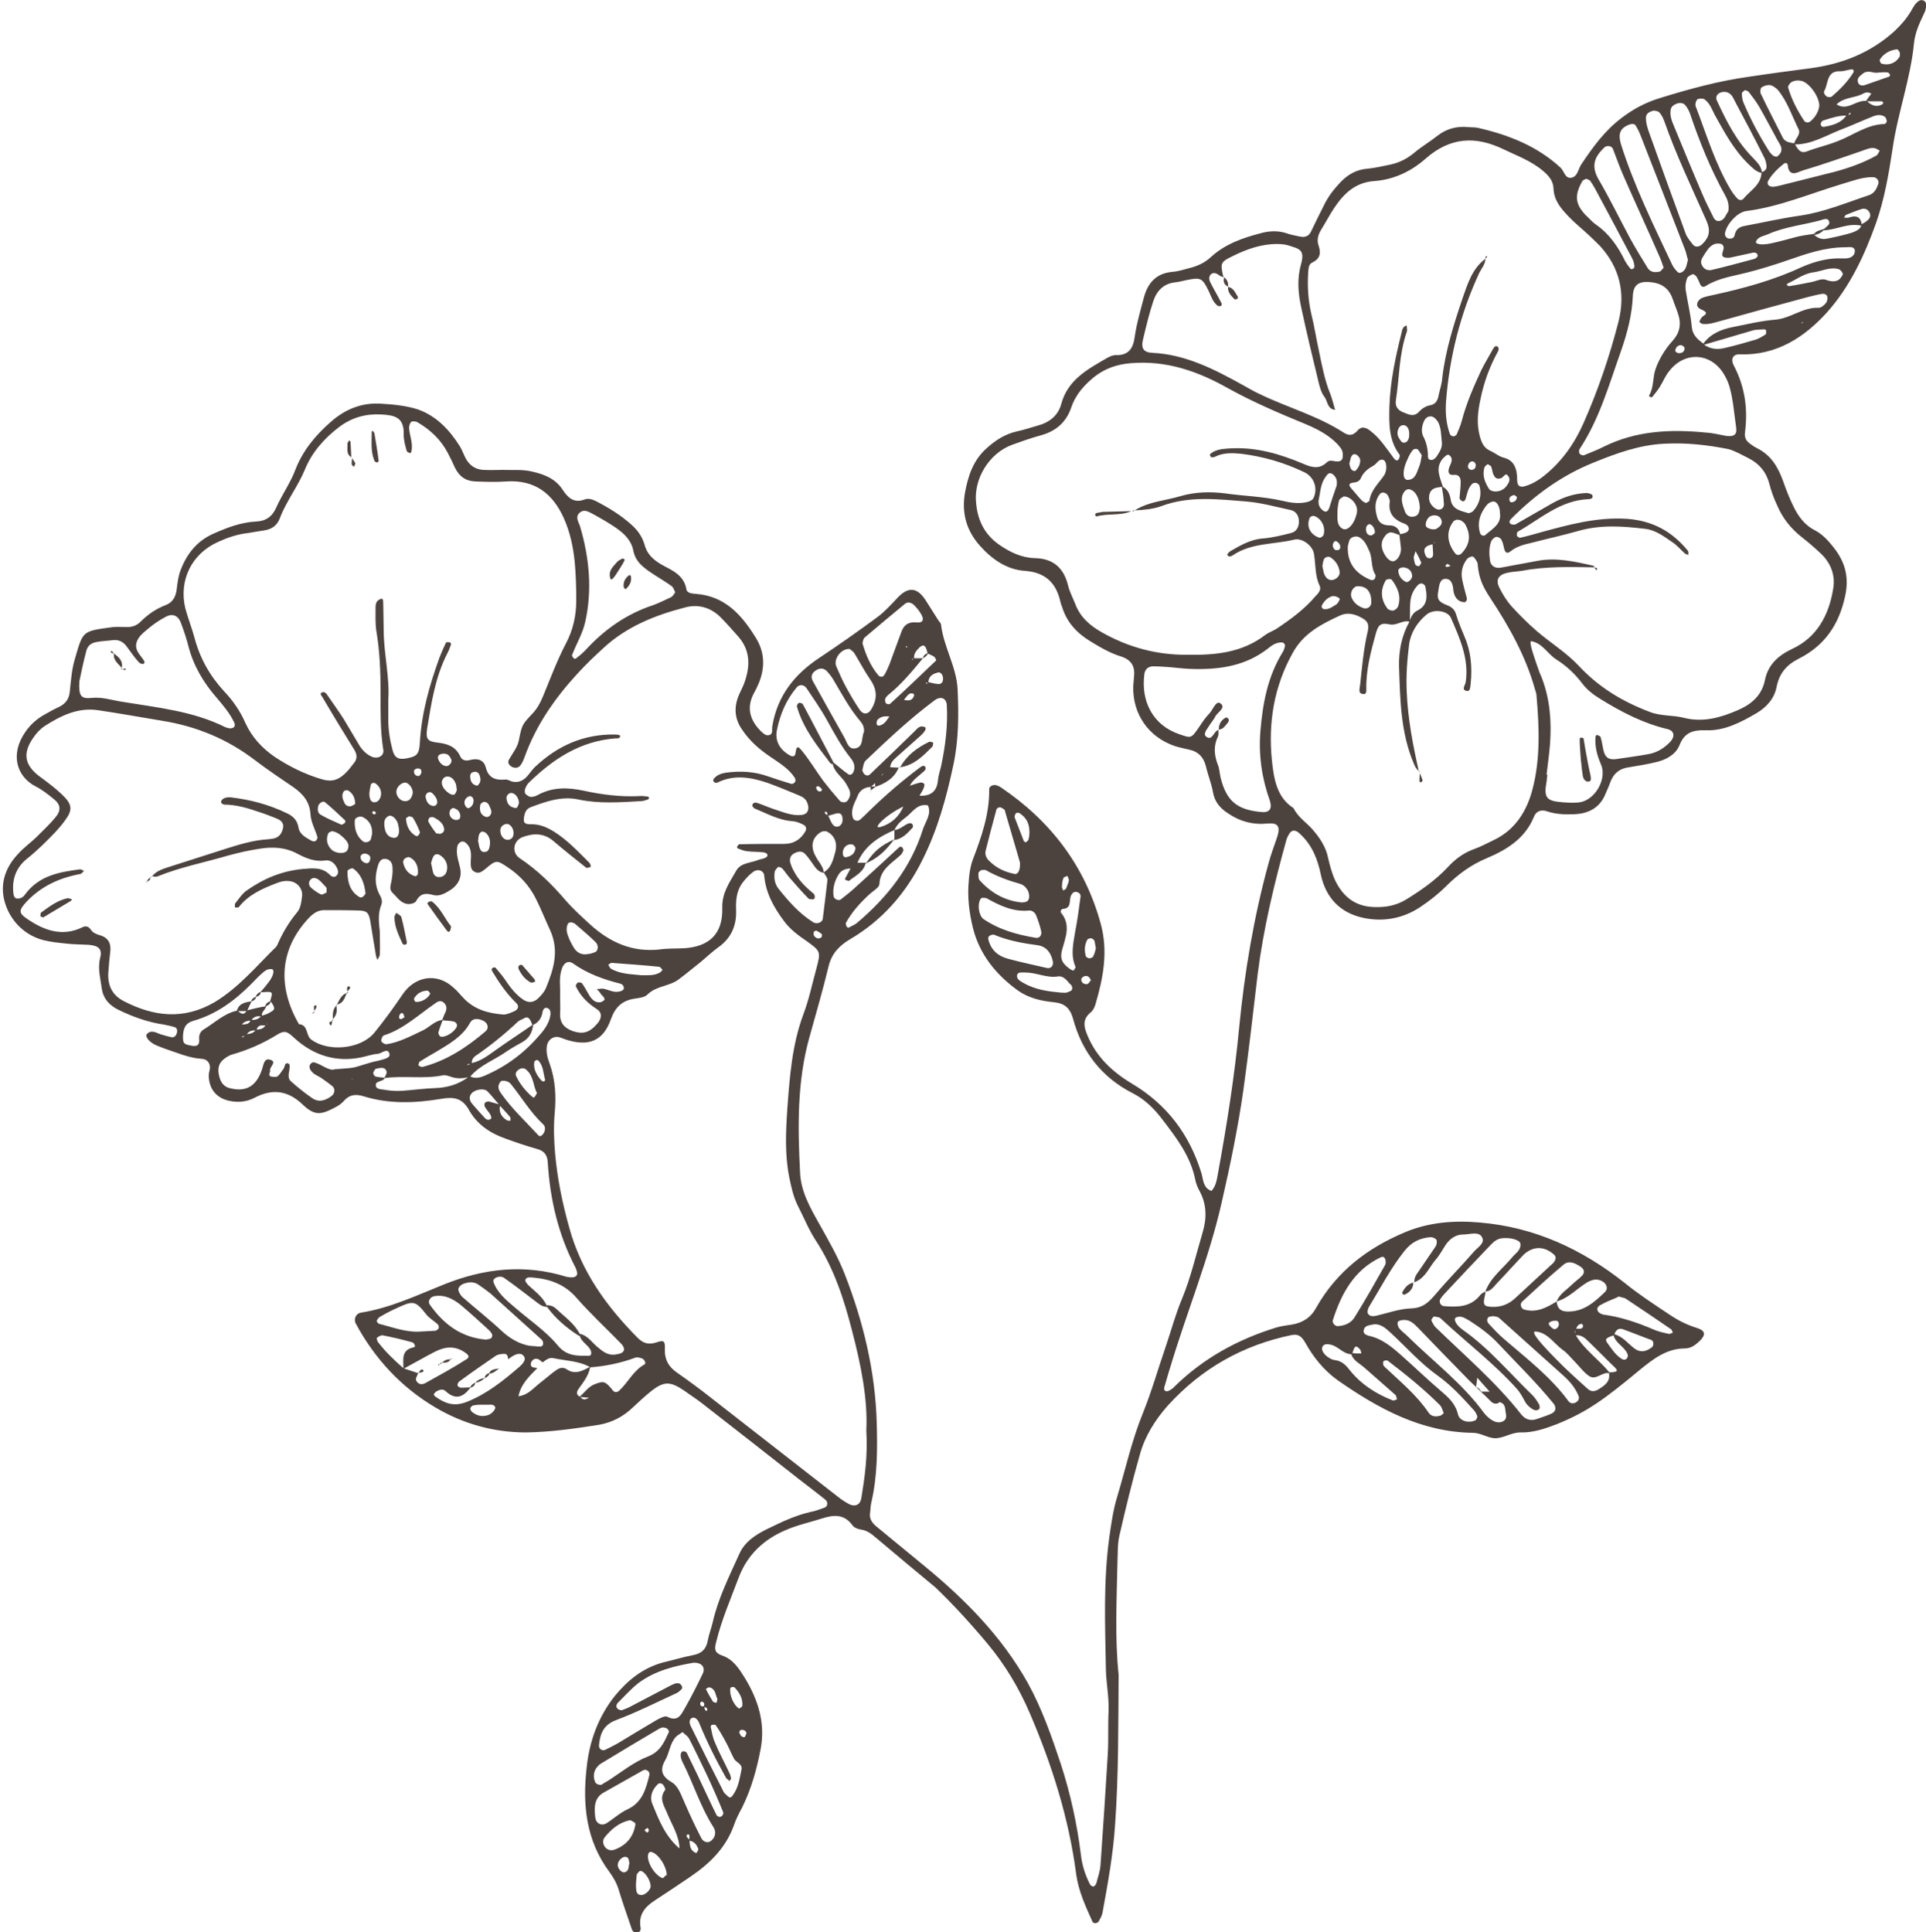 <svg xmlns="http://www.w3.org/2000/svg" xmlns:xlink="http://www.w3.org/1999/xlink" id="Layer_1" x="0px" y="0px" viewBox="0 0 500 501.6" xml:space="preserve"><g>	<path fill="#4C433F" d="M256.4,426.8c4.5,5.4,8.1,11.4,10.9,17.9c5.8,13.5,10.2,27.4,12.1,42c0.6,4.3,2.4,8.2,4.2,12.2  c0.2,0.5,1.1,0.6,1.6,0c0.4-0.7,0.8-1.4,1-2.2c1.4-7.7,2.8-15.3,3.3-23.2c0.9-12.8,0.8-25.5,0.9-38.7c-1-9.5-0.5-19.4-0.3-29.3  c0.1-2.3,0-4.6,0.5-6.8c1.6-7,3.3-14,5.3-21c1.3-4.8,4-9.1,7.3-12.8c8.7-9.6,19.5-15.7,32.2-18.3c1.7-0.3,2.5,0.4,3.4,1.9  c2.1,3.8,4.8,7.2,8.4,9.8c10.6,7.4,21.7,13.5,35.1,13.7c2.2,0,3.9,1.4,5.9,1.4c2.2,0,4.1-1.5,6.5-1.5c3.3,0.1,6.5-1,9.6-2.2  c7.8-3.2,12.1-6.3,21.6-14.2c3.2-2.6,6.8-5.4,11.4-5.4c1.6,0,2.7-0.8,3.8-1.8c1.8-1.7,1.7-2.8-0.5-3.5c-2.6-0.8-5-2-7.2-3.5  c-3.9-2.6-7.9-5.2-11.6-8.2c-11.1-8.8-23.4-14.5-37.6-15.7c-6.6-0.6-13.2-0.1-19.4,2.5c-9.8,4.1-17.8,10.2-23.1,19.6  c-1.4,2.6-3.5,3.9-6.3,4.4c-1.4,0.2-2.9,0.4-4.2,0.8c-10,3.1-18.9,8-26.4,15.4c-0.1,0.1-0.3,0.3-0.4,0.4c-0.5,0.3-1.1,0.8-1.6,0.7  c-0.8-0.1-0.6-0.9-0.4-1.5c0.5-1.6,0.9-3.2,1.4-4.7c4.3-14.4,10.1-28.3,13.4-43c2.2-9.6,4.2-19.3,5.6-29.1c1.4-10,2.5-20,3.7-30  c1.5-11.9,4.3-23.5,7.5-35c0.2-0.6,0.5-1.1,0.8-1.6c0.6-0.8,1.3-0.8,2.1-0.3c0.3,0.2,0.6,0.5,0.9,0.8c2.9,2.8,4.3,6.4,5.1,10.3  c1.3,6,5,9.9,11,11.2c5.2,1.1,10.3,0.2,14.8-2.8c2.4-1.6,4.7-3.4,6.7-5.4c3.1-3.1,6.5-5.6,10.6-7.3c5.2-2.2,9.9-5.1,12.2-10.7  c0.6-1.6,2-2,3.6-1.4c2.2,0.7,4.5,0.8,6.7,0.7c3.8-0.1,6.8-1.6,8.3-5.3c0.5-1.1,1-2.3,1.4-3.4c0.9-2.1,2.4-3.2,4.7-3.5  c2.4-0.4,4.9-0.8,7.3-1.4c2.4-0.6,4.8-1.9,5.8-4.3c1.3-3.4,3.6-4,6.8-3.9c4.9,0.2,9.2-2.1,13.3-4.5c2.5-1.5,4.5-3.7,5.1-6.7  c0.7-3.6,2.6-5.8,5.8-7.4c6.7-3.4,10.4-8.8,12-16.2c1.1-5,0-8.9-3-12.7c-1.4-1.8-3-3.5-5-4.5c-2.5-1.3-4.1-3.5-5.3-5.9  c-1.1-2.2-2-4.5-2.8-6.8c-1.3-3.6-3.1-6.7-6.7-8.5c-0.6-0.3-1.1-0.6-1.6-1c-1.1-0.7-1.8-1.6-1.6-3.1c0.8-6.1,0-11.9-2.9-17.4  c-0.9-1.7-0.2-3,1.6-2.9c9.5,0.3,16.7-4.4,22.6-10.9c5.9-6.6,9.7-14.7,12.7-23.1c2.2-6.2,3.3-12.7,4.3-19.2  c1.3-9.3,4.7-18.3,5.6-27.7c0.3-2.7,1.4-5.1,2.6-7.6c0.4-0.7,0.5-1.5,0.6-2.3c0-0.3-0.3-0.8-0.6-1c-0.3-0.2-0.8-0.2-1.1-0.1  c-1.2,0.6-1.7,1.8-2.3,2.8c-1.2,2-2.6,3.6-4.3,5.2c-6.2,5.6-13.5,8.5-21.7,9.6c-5.3,0.7-10.6,1.4-15.9,2.2  c-8,1.1-15.7,3.2-23.4,5.6c-3.6,1.1-6.8,2.8-9.8,5.1c-4.4,3.3-7.5,7.6-10.5,12.1c-0.8,1.2-0.9,3-2.4,3.4c-1.8,0.5-2-1.7-3-2.6  c-6.1-5.6-13.5-8.5-21.4-10.3c-0.8-0.2-1.6-0.1-2.5-0.2c-3-0.3-5.7,0.4-8.1,2.3c-1.9,1.5-4.1,2.8-6,4.4c-1.8,1.5-3.8,2.5-6,3  c-2,0.4-4,0.9-6.1,1.1c-2.8,0.2-5.1,1.5-7,3.5c-1.7,1.8-3.2,3.7-4.3,6c-1.1,2.2-2.2,4.4-3.3,6.7c-0.6,1.4-1.7,1.7-3,1.4  c-1-0.2-2-0.4-3-0.7c-2.4-0.9-4.9-0.8-7.3-0.1c-4.6,1.2-9.1,2.8-12.7,6.1c-1.7,1.6-3.8,2.5-6,3c-1.4,0.4-2.8,0.8-4.2,0.9  c-4.1,0.4-6.2,2.9-7.2,6.5c-0.9,3.4-1.9,6.8-2.4,10.2c-0.4,3.2-1.6,5-5,4.9c-0.8,0-1.6,0.4-2.3,0.8c-5,2.9-10.1,5.6-11.8,11.9  c-0.8,3-3.1,4.8-6.1,5.6c-1.8,0.5-3.5,1.1-5.4,1.5c-3.1,0.7-5.6,2.3-8,4.5c-3.4,3.1-4.7,7.1-5.5,11.5c-0.9,5.2,0.4,9.8,3.9,13.7  c3.1,3.5,7,6.2,11.6,6.5c5.5,0.4,8.2,3.2,9.3,8.1c0.1,0.4,0.2,0.8,0.4,1.2c1.2,4,3.8,6.8,7.2,8.9c2.6,1.6,5.3,3.2,8.3,4.1  c2.6,0.9,3.5,2.6,3.2,5.2c-0.1,0.8-0.1,1.6-0.2,2.5c-0.2,7.2,4,13.2,10.8,15.5c1.2,0.4,2.4,0.6,3.6,0.9c2.5,0.5,3.9,2,4.5,4.5  c0.5,2.2,1.4,4.3,1.8,6.6c0.4,2.4,1.8,4.1,3.8,5.4c3.2,2.2,6.6,3.1,10.5,2.7c2.6-0.2,3.2,0.8,2.4,3.4c-0.8,2.4-1.7,4.7-2.3,7  c-3.8,13.9-6.2,28.1-7.6,42.5c-1.2,12.7-3.2,25.3-5.5,37.9c-0.3,1.6-0.5,3.3-1.7,4.6c-2.2-0.8-2.1-2.9-2.6-4.6  c-3.1-10.1-9-17.9-18.1-23.3c-5-3-9.2-6.9-11.5-12.5c-1-2.4-1.3-4.2,0.9-6c0.6-0.5,1-1.4,1.2-2.1c2-6.8,3.3-13.6,1.4-20.7  c-4.1-15.2-13.1-26.9-26-35.6c-0.3-0.2-0.7-0.4-1.1-0.5c-0.7-0.3-1.9,0.2-1.9,0.9c0.1,6.5-2,12.5-4.3,18.5c-0.6,1.7-0.9,3.6-1,5.4  c-0.4,4.1,0.1,8.3,1.1,12.3c1.7,6.8,6,12.1,11.7,16.2c2.7,1.9,6,2.7,9.3,3c2.8,0.3,4.2,1.5,5,4.4c2.3,8.5,7.4,15.1,15.4,19.2  c3.2,1.6,5.7,4.1,7.8,6.9c3.6,4.7,7.3,9.5,8.5,15.6c0.2,1,0.6,2,1.1,2.9c1.9,3.5,1.9,7.1,0.8,10.8c-1.7,5.7-3,11.5-5.3,17.1  c-1.7,4-2.8,8.2-4.2,12.3c-2,5.8-3.7,11.8-6,17.5c-2.9,7.1-4.5,14.5-6.7,21.8c-1,3.3-1.5,6.8-2,10.3c-1.6,11.5-1.1,23-0.9,34.6  c0.1,3.5,0.8,6.9,0.7,10.5c-0.2,3.7,0,7.4-0.2,11.1c-0.6,9.7-1.2,19.3-1.9,29c-0.1,1.6-0.7,3.2-1.1,4.8c-0.1,0.3-0.5,0.8-0.8,0.8  c-0.3,0-0.8-0.4-0.9-0.7c-1.2-2.4-2-4.9-2.3-7.6c-1-8-2.7-15.8-5.2-23.5c-2.4-7.2-4.9-14.4-8.6-21.1c-6.8-12.1-16.3-21.7-26.9-30.4  c-4.1-3.4-8.3-6.8-12.4-10.2c-1.2-1-1.9-2.1-1.6-3.7c0.1-0.8,0.1-1.7,0.3-2.5c1.6-6.9,1.6-13.9,1.4-20.9  c-0.4-13.3-3.5-26.1-8.3-38.4c-1.8-4.6-4.3-8.9-6.7-13.2c-2.3-4.1-4.7-8.3-4.9-13.2c-0.6-11.7-0.8-23.5,2.4-35  c1.7-6.1,3.5-12.3,5-18.5c0.8-3.3,2.7-5.3,5.5-7c8.4-4.9,14.6-12,18.9-20.7c3.9-7.8,6.2-16.1,8-24.6c1.4-6.5,1.4-13.1,1.1-19.7  c-0.3-5.8-3.6-10.9-4.3-16.7c0-0.4-0.4-0.7-0.6-1c-1.1-1.7-2.2-3.5-3.3-5.2c-2.2-3.5-4.5-3.8-7.3-0.9c-1.7,1.8-3.4,3.7-5.3,5.1  c-5,3.7-10,7.2-15.1,10.6c-6.5,4.3-10.9,9.9-12.2,17.7c-0.2,0.9,0.4,2.3-1.2,2.4c-0.7,0-1.4-0.7-2-1.3c-2.7-2.8-3.5-6-1.6-9.6  c0.4-0.7,0.8-1.5,1.1-2.2c1.9-4.3,1.8-8.5-0.7-12.4c-3.6-5.8-7.9-10.6-15.3-11.2c-1-0.1-2.4-0.1-2.6-1.2c-0.6-3.4-3.2-4.7-5.7-6  c-2.5-1.3-4.5-2.9-5.2-5.7c-0.6-2-1.8-3.7-3.4-5.1c-2.8-2.5-5.9-4.4-9.2-6.1c-1-0.5-2-0.8-3-0.4c-2.7,1-4.3-0.5-5.6-2.5  c-1.8-2.8-4.6-4-7.7-4.7c-2.6-0.7-5.3-0.4-8-0.5c-1.6,0-3.3,0.1-4.9,0c-2-0.1-3.5-1.1-4.5-2.8c-0.6-1.1-1-2.3-1.6-3.3  c-2.7-4.3-6.1-7.9-10.9-9.6c-3.1-1-6.4-1.3-9.7-1.5c-5-0.3-9.3,1.5-13,4.8c-3.9,3.4-7.2,7.4-9.1,12.3c-1.3,3.5-3.5,6.5-5,9.9  c-1,2.3-2.7,3.5-5.2,3.6c-4,0.2-7.6,1.6-11.2,3.2c-4.2,1.9-6.8,5.2-8.4,9.4c-0.6,1.5-0.8,3.2-1,4.8c-0.2,2-1,3.6-2.9,4.3  c-2.6,1-4.7,2.5-6.6,4.4c-0.9,0.9-2.1,1.3-3.3,1.3c-1.2,0-2.5-0.1-3.7,0c-8.2,1.1-7.8,0.9-10,8.4c-0.8,2.7-1,5.7-1.3,8.5  c-0.2,1.8-1.1,3-2.7,3.8c-1.3,0.6-2.6,1.3-3.8,2c-2,1.1-3.7,2.6-5,4.5c-4,5.7-2.4,11.6,2.7,14.2c1.6,0.8,3.1,2,4.6,3.2  c1.9,1.5,2,3,0.5,4.8c-1.4,1.7-3.1,3.3-4.7,4.9c-1.6,1.6-3.5,2.9-5,4.6c-4.1,4.3-5.1,9.5-2.6,14.8c1.8,3.7,5,6.5,9.2,7.6  c2,0.5,4.1,0.7,6.1,0.9c1.8,0.2,3.7,0.2,5.6,0.3c2.6,0.2,3.6,1.1,3,3.4c-0.7,2.8,0.1,5.3,0.4,7.9c0.4,2.6,1.9,4.4,4.4,5.6  c3.7,1.8,7.6,3.2,11.7,3.8c1,0.2,2,0.4,2.9,0.7c0.6,0.2,0.7,0.9,0.5,1.6c-0.2,0.6-0.7,1.1-1.3,1c-1-0.2-2-0.5-3-0.8  c-1.1-0.4-2.3-1.2-3.4-0.1c-0.7,0.6,0.5,2.2,2.4,3c0.7,0.3,1.5,0.6,2.3,0.9c3.1,1,6.1,2.4,9.5,2.6c1.4,0.1,2.2,1.1,2.1,2.5  c-0.1,0.6-0.3,1.2-0.3,1.8c0,3.5,2,5.9,5.3,6.6c2.3,0.5,4.5,0.3,6.6-0.8c4.6-2.4,8.6-1.9,12.4,1.7c3.3,3.2,5,2.7,8.9,0.6  c0.7-0.4,1.4-0.9,1.9-1.5c1.4-1.6,3-1.8,5-1.2c6.7,2.1,13.5,1.8,20.2,0.7c3.3-0.6,5.5-0.2,7.2,2.8c2.1,3.8,5.5,6.1,9.5,7.5  c2.7,1,5.4,1.9,8.2,2.7c1.9,0.5,2.7,1.6,2.8,3.5c0.6,9.6,2.7,18.7,7.2,27.3c0.2,0.4,0.3,0.8,0.4,1.2c0.2,0.7-0.3,1.2-0.9,1.3  c-0.6,0.1-1.2,0-1.8-0.1c-10.9-3.4-21.5-2.2-31.9,2c-7,2.8-13.9,6.1-21.5,7.3c-1.3,0.2-2,1.7-1.3,2.9c4.9,9.1,11.8,16.5,20.6,21.7  c7.1,4.2,15,6.5,23.6,6.5c6.4-0.1,12.7-1,19-2c3.3-0.6,6.2-2.1,8.7-4.5c1.5-1.4,3-2.8,4.6-4.1c3.5-2.8,5.1-2.7,8.8-0.2  c1.5,1.1,3.1,2.1,4.5,3.2c8.5,6.6,16.9,13.2,25.3,19.8c2.3,1.8,4.6,3.5,6.8,5.3c0.7,0.6,0.6,1.7-0.2,2c-1.2,0.4-2.3,0.9-3.5,1.1  c-4.1,0.9-7.8,2.7-11.5,4.5c-3,1.5-5.8,3.3-7.2,6.5c-2.6,5.8-5.5,11.5-6.9,17.8c-0.4,1.6-1,3.2-1.3,4.8c-0.4,2.1-1.6,3.2-3.7,3.6  c-2.6,0.5-5.2,1.3-7.8,1.9c-5.2,1.4-9.1,4.5-12.5,8.6c-4.4,5.5-6.7,11.9-7.4,18.7c-1.1,9.6-0.2,18.9,5.9,27.1  c1.1,1.5,2,3.1,2.5,4.9c1,3.3,2.2,6.6,3.3,9.9c0.2,0.6,0.7,1.1,1.4,1c0.7-0.1,1-0.7,0.9-1.3c-0.6-3.4,1.1-5.4,3.7-7.1  c3.1-2,6.2-4.1,9.3-6.2c5-3.4,9.2-7.5,11.3-13.5c0.5-1.5,1.3-3,2.1-4.5c2.4-4.9,3.8-10,4.8-15.3c1.2-6.6-0.7-12.6-4.1-18.2  c-1.5-2.4-3-4.9-6-5.9c-1.8-0.7-2-1.5-1.5-3.4c1.4-5.8,3.8-11.3,5.9-16.9c2.3-6,6.6-9.9,12.3-12.3c3-1.3,6.3-2,9.4-3  c2.9-0.9,5.6-1.2,7.8,1.8c0.4,0.6,1.4,1,2.1,1.1c1.8,0.2,3,1.3,4.2,2.3c5,4.2,10.1,8.5,15.2,12.7  C247.2,416.3,251.9,421.4,256.4,426.8z M373.7,367.6c-1.1,0.3-2.2,0.1-2.8-0.8c-3.1-4.6-7.4-8.1-11.4-11.9  c-0.1-0.1-0.3-0.3-0.4-0.5c0-0.4-0.1-0.9,0.1-1c0.2-0.2,0.9-0.3,1.1-0.1c4.7,3.6,9.3,7.3,13.5,11.5c0.5,0.5,0.7,1.4,1,2.1  C374.4,367.2,374.1,367.6,373.7,367.6z M383.1,368.7c-1.7,0.9-4.2,0.3-4.6-1.5c-0.7-2.9-2.6-4.5-4.7-6.3c-3.4-2.9-6.7-6.1-10.1-9.1  c-2.5-2.2-5-4.3-8.4-5c-0.7-0.2-1.6-0.6-1.2-1.7c0.3-0.9,1.2-1,2.2-1.2c1.9-0.4,3.3,0.8,4.7,2.1c4.1,3.8,7.8,8,12.3,11.2  c3.6,2.6,6.4,5.7,9.3,8.9c0.4,0.4,0.7,1,0.9,1.6C383.6,367.9,383.3,368.5,383.1,368.7z M390,369.1c-1.2,0.5-2.4-0.1-3.4-0.9  c-0.5-0.4-0.9-0.8-1.3-1.3c-5.6-7.7-13.2-13.4-19.9-20c-0.7-0.7-1.6-1.3-2.2-2.1c-0.3-0.4-0.5-1.3-0.3-1.6c0.3-0.4,1.1-0.5,1.7-0.5  c1.6,0,2.6,1.1,3.6,2.1c4.4,4.6,8.8,9.1,13.3,13.7c0.6,0.6,1.2,1.1,1.8,1.7c0,0,0,0,0,0c0.4,0.4,0.8,0.8,1.1,1.1c0,0,0,0,0,0  c0.9,0.8,1.7,1.6,2.6,2.5c0.8,0.8,1.6,0.8,2.4,0.2l0.1,0.1c1,0.3,1.2,1.1,1.3,1.9C390.8,367,391.6,368.4,390,369.1z M383.2,360.1  c0.1-0.8,0.2-1.6,0.3-2.4c1.1,1.2,2.1,2.4,3.2,3.6c-0.7,0-1.5,0-2.2,0C384.2,360.7,383.8,360.3,383.2,360.1z M402.8,367  c-1.1,0.5-2.3,0.9-3.5,1.3c-1.7,0.7-3.2,0.4-4.4-1.1c-6.5-8.3-14.5-15.1-22-22.4c-0.6-0.5-1-1.3-1.3-2c-0.1-0.2,0.3-0.6,0.6-1  c0.5,0.1,1.3,0.1,1.7,0.4c6.6,6.2,13.9,11.7,19.9,18.4c0.8,0.9,1.4,2,2,3.1c0.5,1,1.2,1.6,2.1,2.2c0.6,0.3,1.2,0.4,1.7-0.1  c0.2-0.2,0.1-0.8,0-1.1c-0.5-0.9-1.1-1.8-1.8-2.5c-5.9-5.7-11.2-12.1-18-16.9c-2-1.4-2.6-3-1.7-3.3c1.3-0.5,2.3,0.3,3.4,0.9  c2.8,1.8,5.4,3.7,7.6,6.1c4.8,5.1,9.8,10,14.2,15.4C404.1,365.4,403.9,366.5,402.8,367z M409.4,363.9c-0.7,0.6-1.7,0.6-2.2-0.1  c-4.7-6.4-10.9-11.1-16.8-16.2c-1.4-1.2-2.7-2.6-3.9-3.9c-0.4-0.4-0.6-1.1-0.2-1.6c0.2-0.3,0.7-0.3,1.3-0.4  c0.5,0.1,1.2,0.1,1.6,0.5c5.5,4.9,11,9.9,16.5,14.8c1.7,1.5,3.2,3.2,4.1,5.4C410,362.9,409.9,363.5,409.4,363.9z M415,360.7  c-1,0.6-1.9,0.7-2.8-0.1c-2.9-2.6-5.8-5.2-8.5-8c-5.1-5.2-6.2-7-5-6.9c3.1,0.3,4.7,3.1,6.9,4.7c1.2,0.8,2.1,2,3.1,3  c1.3,1.3,2.4,2.9,3.9,3.9c1.7,1.1,3.3-1.1,5.1-0.8C418.1,358.7,416.6,359.7,415,360.7z M402.1,343.5c0.3-0.4,1-0.6,1.5-0.6  c0.8-0.1,1.1,0.3,1.1,1c-0.1,0.6-0.5,1.1-1.1,1.2C403,345.1,401.8,343.8,402.1,343.5z M408.8,345.7c0-0.1,0-0.2,0.1-0.2l0,0.7  C408.8,346,408.8,345.8,408.8,345.7z M419.4,356.1c-0.5,0.2-1.1,0.2-1.6,0.2c-2.7-3.3-6.4-5.8-8.7-9.6c1.5-0.2,2.5,0.8,3.4,1.7  c2.3,2.2,4.5,4.5,6.8,6.7C419.8,355.6,419.9,356,419.4,356.1z M409.2,345c0.1-0.3,0.2-0.6,0.4-0.8c0.2-0.3,0.5-0.4,0.9-0.5  c0.1,0,0.4,0.1,0.4,0.3c0.2,0.7-0.2,0.9-0.8,1C409.7,344.9,409.4,345,409.2,345z M422.1,352.9c-0.3,0.2-0.8,0.1-1.1-0.1  c-1.6-1-2.6-2.6-3.7-4.1c-0.7-1-0.5-1.3,1.6-2c0.5,2,2.7,2.9,3.5,4.6C422.7,351.8,422.7,352.5,422.1,352.9z M428.7,349.9  c-1.7,1.2-3,1.2-4.4,0.2c-1.7-1.3-3-3.1-5.2-3.7c0.4-1,1-1.7,2.2-1.3c2.5,0.9,4.9,1.9,7.4,2.8C429.4,348.2,429.4,349.5,428.7,349.9  z M422.1,337.2c3.9,2.6,7.8,5.2,11.7,7.9c0.3,0.2,0.3,0.6,0.5,0.9c-0.4,0.1-0.8,0.4-1.1,0.3c-1.4-0.3-2.8-0.6-4.1-1.2  c-4.2-1.8-8.4-3.2-12.9-3.8c-0.5-0.1-1.2-0.5-1.4-0.9c-0.5-1,0.5-1.5,1.1-1.8c1.4-0.8,3-1.3,4.4-2  C421,336.9,421.7,336.9,422.1,337.2z M416.2,332.8c0.9,0.6,1.3,1.8,0.5,2.6c-2.8,2.7-5.7,5.3-10,5.1c-1.8-0.1-2.4-1-2.6-2.6  c3.2-0.9,5.3-3.4,8-5C413.6,332.1,414.8,331.9,416.2,332.8z M410.5,329c0.8,0.6,0.9,1.4,0.3,2.1c-0.8,0.9-1.9,1.6-2.7,2.4  c-1.4,1.4-3.2,2.4-4,4.4c-2.6,1.6-5.2,3-8.4,2.1c-0.8-0.2-1.2-1.4-0.6-2c3.5-3.2,6.9-6.4,10.5-9.4  C406.9,327.3,408.4,327.5,410.5,329z M403.5,325.8c0.5,0.5,0.4,1.1,0.1,1.6c-0.2,0.3-0.5,0.7-0.8,0.9c-3.1,2.9-6.3,5.8-9.4,8.7  c-1.7,1.6-3.7,2.4-6.1,2.3c-2.1-0.1-2.4-0.5-1.8-3c0.1-0.3,0.1-0.6,0.1-1c1.3,0,2-1,2.8-1.9c2.4-2.5,4.7-5.1,7.1-7.6  C397.9,323.5,400.9,323.4,403.5,325.8z M389.8,321.5c2.2-0.3,4.8,0.4,4.9,1.4c0.2,1.7-1.3,2.5-2.1,3.5c-2.4,2.9-5.6,5.2-7,8.9  c-0.5,0.3-1,0.5-1.3,0.9c-2.5,3.2-5.9,3.2-9.5,2.9c-0.8-0.1-1.3-1.1-0.9-1.8c0.3-0.5,0.7-1,1.1-1.4c3.9-4.2,7.8-8.3,11.8-12.5  C387.6,322.6,388.4,321.7,389.8,321.5z M371.4,321.2c0.5,0,1.3,0.3,1.5,0.7c0.2,0.4,0.1,1.2-0.2,1.7c-1.5,2.2-3,4.4-4.5,6.6  c-0.6,0.8-1.1,1.6-1,2.7c2.7-1,3.7-3.6,5.3-5.6c1.1-1.2,1.9-2.7,2.8-4.1c1.1-1.6,2.6-2.7,4.6-2.7c1.6,0,3.8-0.8,4.7,0.5  c1.2,1.7-1,2.8-2,4c-3.2,3.7-6.7,7.2-9.9,11c-1.8,2.1-3.3,3.6-6.4,3.7c-3,0.1-6,1.2-9,1.9c-0.8,0.2-1.8,0.2-2.2-0.6  c-0.2-0.4,0-1.2,0.3-1.7c3-4.9,5.6-10,9.2-14.5C366.4,322.5,368.6,321.4,371.4,321.2z M346,342.8c2.2-6.9,5.5-13.1,12.5-16.4  c0.5-0.2,0.8-0.1,1,0.3c0.1,0.2,0.2,0.4,0.2,0.5c0,0.4,0.1,0.9-0.1,1.2c-2.6,4.6-5.2,9.2-8,13.7c-0.9,1.4-2.5,2.1-4.3,2.2  C346.7,344.4,345.8,343.5,346,342.8z M353.8,351.7C353.7,351.6,353.7,351.6,353.8,351.7c-0.1-0.1-0.1-0.1,0-0.1  C353.7,351.6,353.7,351.6,353.8,351.7z M353.4,351.4c-0.8,0-1.6,0-2.3-0.1c0-0.1,0-0.2,0.1-0.3c0.5-1.7,0.9-1.8,2-0.5  C353.3,350.7,353.3,351.1,353.4,351.4z M343.3,349.7c0.3-0.8,1.3-0.8,2.1-0.6c2,0.4,3.2,2.4,5.4,2.5c0.5,1.6,2,2.3,3.2,3.3  c2.7,2.4,5.5,4.8,8.3,7.3c0.2,0.2,0.2,0.7,0.4,1.1c-0.4,0.1-0.8,0.4-1.1,0.3c-4.4-1.7-8.4-4.3-11.3-8c-1.1-1.4-2.1-2.3-3.9-2.5  c-0.7-0.1-1.5-0.6-2.1-1.1C343.5,351.3,343,350.4,343.3,349.7z M433.7,192.5c-1.6,1.7-3.5,2.9-5.8,3.3c-2.8,0.5-5.7,0.9-8.5,1.3  c-1.8,0.2-2.7-0.5-3.1-2.2c-0.3-1.2-0.4-2.4-0.8-3.6c-0.1-0.2-0.6-0.4-1-0.5c0,0-0.3,0.3-0.3,0.5c-0.2,2.5,0.4,4.8,1.4,7.1  c1.7,3.8-1.5,9.3-5.5,9.9c-1.4,0.2-2.9,0.1-4.3,0c-4.3-0.3-5.1-1.1-4.3-5.4c0.1-0.6,0.1-1.2,0.2-1.8c-0.1,0-0.1,0-0.2,0  c0.3-2.7,0.7-5.3,0.9-8c0.4-5.8,0-11.5-2.1-17c-0.2-0.6-0.5-1.1-0.7-1.7c-2.5-7-2.6-8.1-1.9-7.9c2.8,0.6,4.1,3.3,6.3,4.7  c2.7,1.7,4.9,3.8,6.8,6.3c1.3,1.7,2.9,2.9,4.7,4c5.5,3.4,11.1,6.3,17.4,7.8C434.6,189.7,434.9,191.1,433.7,192.5z M454,119  c2.7,1.4,4.5,3.5,5.3,6.5c0.5,2,1.2,3.9,2.1,5.8c1.4,3.3,3.6,6,6.4,8.2c1.8,1.4,3.5,2.9,5.1,4.4c2.5,2.5,3.6,5.6,3,9  c-1.1,6.8-4.2,12.6-10.7,15.6c-3.6,1.7-6.2,4.1-7,8c-0.8,4.1-3.6,6.4-7.1,7.9c-4.4,1.9-8.9,3.2-13.8,2c-3-0.8-6.1-0.4-9.1-1.6  c-7.1-2.7-13.2-6.4-18.4-12c-3.2-3.4-7.3-5.9-10.9-9c-2.3-2-4.5-4.2-6.6-6.5c-1.2-1.4-2.2-3-3-4.6c-1.1-2.1-0.4-3.5,2.1-4  c1.2-0.3,2.5-0.3,3.7-0.5c6.3-1.2,12.6-1,18.9-0.9c-0.1-0.2-0.2-0.3-0.3-0.4c-4.8-1.1-9.6-2.2-14.5-1.3c-3.2,0.6-6.5,1.2-9.7,1.8  c-1.4,0.2-2.5-0.5-2.7-1.9c-0.2-1.6-0.3-3.3,0.3-4.9c0.2-0.5,0.8-1.1,1.3-1.2c0.4-0.1,1.2,0.3,1.4,0.8c0.4,0.7,0.5,1.5,0.7,2.3  c0.3,1.1,0.8,1.3,1.7,0.6c1.5-1.2,3.3-1.7,5.1-2.1c4.2-1.1,8.4-2,12.6-3.2c5.7-1.6,11.4-1.2,17.2-0.5c2.7,0.3,4.9,2,7.1,3.5  c1.2,0.8,2.1,1.9,3.2,2.9c0.2,0.2,0.6,0.2,0.9,0.4c0-0.4,0.1-0.8-0.1-1.1c-4.1-5-9.1-7.8-15.8-8.3c-7.8-0.5-15.1,1.5-22.4,3.5  c-1.8,0.5-3.5,1-5.3,1.4c-0.3,0.1-0.8-0.3-0.9-0.5c-0.1-0.3,0-1,0.3-1.1c5.8-3.3,11-8.1,18.2-8.4c0.6,0,1.4-0.2,1.1-1  c-0.1-0.3-1-0.6-1.5-0.6c-3.2,0.1-6.1,1.1-8.8,2.6c-3.2,1.8-6.4,3.7-9.6,5.5c-0.3,0.2-0.9,0.1-1.2,0c-0.8-0.5-0.3-1.1,0.1-1.5  c6.2-6.2,13.1-11.2,21.3-14.5c5.9-2.4,11.9-4.6,18.4-4.9c5.6-0.3,11.1,0.3,16.6,1.4C450.3,117,452.2,118.1,454,119z M377.3,135.4  c0.2-0.3,0.7-0.4,1-0.5c0.4,0.1,0.8,0.1,1.1,0.3c0.3,0.2,0.7,0.5,0.9,0.8c1.6,2.8,1.4,5.3-0.9,7.7c-0.5,0.5-1.2,0.5-1.6,0  C375.6,140.9,375.4,137.9,377.3,135.4z M376.6,146.9c-0.3,0.1-0.7,0.3-1,0.3c-0.1,0-0.3-0.2-0.4-0.3c0.2-0.2,0.4-0.5,0.6-0.5  C376,146.5,376.3,146.8,376.6,146.9z M381.1,133.2c-1.9-0.6-4.1-0.9-4.5-3.5c-0.2-1.3-0.7-2.6-2-3.3c-0.8-2.5-2.1-4.9,0-7.4  c0.3-0.3,0.6-0.5,0.9-0.8c0.2-0.1,0.5-0.2,0.6-0.1c0.3,0.2,0.6,0.5,0.7,0.8c0.3,1.1-0.5,1.9-0.7,2.9c-0.2,0.9,0.1,1.6,1.2,1.5  c1.4-0.2,1.9,0.7,1.9,1.8c0,1.4-0.2,2.8-0.3,4.2c0,0.3,0.4,0.7,0.7,0.8c0.4,0.2,0.7-0.1,0.9-0.6c0.4-1.4,0.6-2.8,1.7-3.9  c0.2-0.2,0.8-0.3,1.1-0.2c0.3,0.1,0.7,0.4,0.8,0.8c0.6,2.3,0,4.5-1.5,6.3C382.3,132.9,381.5,133.3,381.1,133.2z M371.7,137.4  c-0.5-0.1-1.3-0.3-1.5-0.8c-0.2-0.4,0-1.2,0.3-1.7c0.4-0.8,1.1-1.1,1.9-1.1c0.9,0,1.5,0.4,1.8,1.2c0.3,0.9-0.2,1.6-0.9,2  C373,137.4,372.3,137.5,371.7,137.4z M372.6,140.7c-0.1,0.1-0.1,0.3-0.2,0.3c-0.1,0-0.1,0-0.2,0C372.3,141,372.5,140.8,372.6,140.7  z M355.7,150.5c-3.7-1.6-6-4.2-5.8-8.7c0.1-0.3,0.2-0.9,0.4-1.5c0.3-0.9,1.8-1.3,2.6-0.8c1.4,0.8,1.9,2.1,2.5,3.4  c1,2,0.4,4.4,1.7,6.4c0.1,0.2-0.1,0.8-0.3,1.1C356.6,150.6,356,150.7,355.7,150.5z M356,156.4c0,1.1-1,1.8-2,1.5  c-1.4-0.5-2.5-1.3-3.1-2.7c-0.6-1.4,0.5-3,1.5-3c1.3,0,2,0.3,2.6,0.9C355.8,154,356,155.1,356,156.4z M345.1,131.8  c-0.2,0.6-0.6,1.2-1.2,1c-0.5-0.2-1-0.7-1.3-1.2c-0.3-0.5-0.3-1.1-0.3-1.6c0.5-2.3,0.5-4.6,2-6.4c0.3-0.5,0.8-1,1.5-0.6  c0.5,0.3,0.9,0.8,1.1,1.3c0.2,0.5,0.2,1.2,0.1,1.8C346.3,128,345.7,129.9,345.1,131.8z M345.4,144.7c1.2,0.8,2,1.9,2.3,3.3  c0.3,1.1-0.2,1.9-1.2,2.4c-1.1,0.5-2,0-2.5-0.9c-0.5-0.8-0.5-1.9-0.7-2.5c0.1-0.8,0.2-1.2,0.3-1.5  C343.7,144.7,344.8,144.3,345.4,144.7z M343.6,138.9c-0.1,0.3-0.5,0.5-0.8,0.7c-0.2,0-0.4,0-0.6-0.1c-2.1-0.9-3-2.7-2.3-4.8  c0.2-0.6,0.8-0.9,1.4-0.7C343.1,134.7,344.2,136.9,343.6,138.9z M343.2,157.1c0.6-1.1,1.4-1.9,2.6-2.3c0.7-0.2,2.1,0.4,2,0.8  c-0.2,0.5-0.5,1.1-1,1.4c-1,0.6-2,1.4-3.3,1.1C343.1,157.8,343,157.5,343.2,157.1z M347.5,142.8c-0.3,0-0.8,0.1-1-0.1  c-0.6-0.6-0.7-1.4-0.1-2.1c0.1-0.1,0.3-0.1,0.5-0.1c0.7,0.4,1.2,1,1,1.9C347.7,142.6,347.6,142.8,347.5,142.8z M347.2,133.6  c0-1.2,0.1-2.4,0.4-3.6c0.1-0.5,0.8-0.8,1.2-1.1c1.7-0.1,3.6,1.9,3.5,3.7c0,0.6-0.2,1.2-0.4,1.8c-0.8,2.2-2.2,3.4-3.3,2.9  C347.1,136.5,347.2,135,347.2,133.6z M355.5,130c0,0.2-0.6,0.4-0.9,0.6c-0.3-0.2-0.7-0.3-1-0.6c-1-1-1.8-2.1-2.8-3.2  c-0.8-0.9-0.6-1.4,0.6-1.5c0.9-0.1,1.6-0.4,1.9-1.2c0.7-1.6,2-2.5,3.4-3.3c0.8-0.5,1.2-1.7,2.4-1.4c0.9,0.3,1.1,2.5,0.3,3.9  C358,125.4,355.9,127.2,355.5,130z M356.9,138.4c-0.3,0.2-0.6,0.6-0.9,0.6c-1,0.1-1.6-0.9-1.3-2.2c0.1-0.3,0.5-0.7,0.7-0.7  C356.2,136,357.1,137.4,356.9,138.4z M352.8,121c-0.3,0.5-0.8,1.3-1.1,1.3c-0.9,0-1.2-0.9-1.4-1.9c0.1-0.4,0.2-1,0.4-1.6  c0.2-0.6,0.7-1.1,1.3-0.8c0.5,0.2,1,0.8,1.1,1.3C353.2,119.8,353,120.5,352.8,121z M358.2,128.3c0.2-0.3,0.7-0.5,1-0.4  c0.3,0,0.8,0.3,1,0.6c0.3,0.5,0.6,1.1,0.6,1.7c-0.5,3.1,1.1,4.8,3.9,5.8c0.8,0.3,1.4,1.2,0.8,1.9c-0.4,0.5-1.3,0.6-2,0.8  c-0.3-1.4-1.2-2.3-2.8-2.3c-1.7,0-2.8-0.7-3.2-2.2C356.9,132.1,356.8,130.1,358.2,128.3z M369.1,118.2c-0.2,1.1-0.3,2.1-0.7,3  c-0.6,1.4-0.9,3.3-2.9,3.4c-1.3,0.1-1.5-2.1-0.4-4.7c0.4-0.9,0.8-1.9,1.4-2.7c0.3-0.5,0.9-0.9,1.6-0.5  C368.5,117.2,368.8,117.7,369.1,118.2z M369.4,110.1c0.3-1,0.8-2,2-2c0.8,0,1.4,0.7,1.9,1.4c0.9,1.7,0.8,3.6,1,5.2  c0.2,1.6-0.6,2.6-1.2,3.6c-0.3,0.5-0.8,1-1.3,1.1c-1.3,0.2-1.1-1-1.1-1.6c-0.1-1.5-0.4-2.8-1-4.1C369,112.6,369,111.3,369.4,110.1z   M367.5,143.1c0.3,0.5,0.5,1,0.8,1.5c0.2,0.4,0.3,0.7,0.5,1.1c0.1,0.2,0.2,0.4,0.1,0.6c-0.2,0.3-0.4,0.7-0.6,0.7  c-0.3,0-0.8-0.2-0.9-0.5c-0.2-0.5-0.3-1.1-0.4-1.8C367.1,144.2,367.3,143.7,367.5,143.1z M364.7,132.7c-0.6-1.7-1.4-3.5,0-5.2  c0.2-0.3,0.7-0.5,1-0.5c1.6,0.2,2.8,2.1,2.9,4.8c-0.1,1-0.3,2.1-1.5,2.3C365.9,134.4,365,133.7,364.7,132.7z M365.8,113.5  c-0.2,0.9-0.7,1.6-1.6,1.4c-0.4-0.1-0.8-0.8-1.1-1.3c-0.4-0.7-0.4-1.6,0-2.4c0.3-0.6,0.8-0.9,1.5-0.8  C365.6,110.7,366,111.8,365.8,113.5z M359.7,139c1.2-1.5,2.4-0.4,3.6-0.1c0.1,1.1,0.3,2.3,0.4,3.4c0.1,1.6-0.9,3.2-1.9,3.4  c-1,0.2-2.1-1-2.8-2.7C358.4,141.4,358.7,140.2,359.7,139z M359.8,150.6c0.1-0.2,0.7-0.2,1-0.3c0.2,0.1,0.4,0.1,0.5,0.2  c1.5,2,2.5,4.2,1.7,6.8c-0.1,0.5-0.7,1-1.2,1.2c-0.5,0.1-1.3-0.1-1.6-0.5C358.4,155.6,358.3,153.1,359.8,150.6z M363,148.2  c0-0.6,0.7-0.9,1.3-0.9c1.4,0.1,2.3,1,2.3,2.3c0,0.7-1,1.7-1.6,1.5C363.8,150.5,363.1,149.5,363,148.2z M366.1,156.6  c0.1-1.9,0.8-3.5,2.1-4.8c0.2-0.2,0.7-0.4,1-0.3c0.3,0.1,0.7,0.4,0.8,0.7c0.5,2.4,0.8,4.9-2,6.3c-1.1,0.5-1.6,1.5-2,2.5  C366.1,159.5,366,158,366.1,156.6z M370,144c-0.4-1-0.4-1.9,0.9-2.4c0.3-0.1,0.7-0.2,1-0.3c0,0.5,0.1,1,0.1,1.6  c0,0.7,0.3,1.7-0.6,2C370.7,145.1,370.2,144.6,370,144z M373.7,132.3c-0.5,0.1-1.2-0.3-1.6-0.7c-1-0.9-1.3-2-1-3.3  c0.5-1.7,1.9-1.7,3.2-1.9c0.2,1.3,0.5,2.7,0.5,4C375,131.2,374.7,132.2,373.7,132.3z M381.2,120.6c0.2-0.6,0.8-1,1.4-0.7  c0.3,0.1,0.6,0.7,0.5,1c0,0.6-0.4,1.1-1.2,1.1C381.2,121.8,380.9,121.3,381.2,120.6z M385.4,131.9c0.6-0.9,1.2-1.6,2.3-1.7  c0.9,0,1.7,1.3,1.7,3.1c0.4,2.8-2,4-3.8,5.6c-0.5,0.4-1.2,0.1-1.4-0.6C383.5,135.9,384.1,133.8,385.4,131.9z M391.3,125.9  c-0.7,1.1-1.8,1.7-3.1,1.7c-0.5,0-1.3-0.2-1.6-0.6c-1.1-1.7-1.9-3.6-1.2-5.7c0.1-0.3,0.5-0.5,0.8-0.8c0.3,0.2,0.8,0.4,0.9,0.6  c0.3,0.7,0.3,1.6,0.7,2.3c0.4,0.8,1,1.1,2,0.7c0.6-0.3,1.1-1.6,1.8-0.4C392.1,124.4,391.8,125.2,391.3,125.9z M393.1,128.5  c0.2,0.2,0.7,0.4,0.7,0.6c-0.1,0.8-0.6,1.3-1.5,1.3c-0.1,0-0.4-0.2-0.4-0.4C391.6,129,392.4,128.7,393.1,128.5z M449.9,104.8  c0.3,2,0.5,4.1,0.8,6.1c0.3,1.8-0.4,2.5-2.4,2.3c-1.8-0.3-3.6-0.8-5.5-0.9c-9.1-0.9-18.1-0.5-26.5,3.7c-1.6,0.8-3.4,1.5-5.1,2.2  c-0.3,0.1-0.9-0.1-1.1-0.4c-0.2-0.2-0.2-0.8-0.1-1.1c5.2-7.8,7.7-16.8,10.8-25.5c1.6-4.6,2.9-9.4,3.1-14.4c0.1-2.7,1.4-3.7,4-3.6  c3.1,0.2,5.3,1.3,6.4,4.6c0.5,1.5,1.2,3,1.6,4.6c0.5,2.3,0,4.2-1.7,6.1c-1.9,2.1-3.5,4.7-4.4,7.3c-0.8,2.2-0.4,4.8-1.7,6.9  c0,0.1,0.2,0.4,0.4,0.4c0.1,0.1,0.4,0,0.5-0.1c0.6-0.8,1.3-1.6,1.8-2.4c0.9-1.4,1.5-3,2.5-4.2c4.2-5.5,11.4-4.8,14.6,1.4  C449.1,99.9,449.5,102.4,449.9,104.8z M436.5,89.6c0.3,0.2,0.8,0.4,0.8,0.7c0.1,1-0.6,1.4-1.5,1.4c-0.3,0-0.9-0.4-0.9-0.6  C435,90.2,435.5,89.6,436.5,89.6z M458.4,86.8c-0.8,0.5-1.7,1.1-2.7,1.4c-2.7,0.8-5.5,1.6-8.2,2.2c-1.8,0.4-3.5,0.2-5.1-0.9  c4.2-1.2,8.4-2.5,12.6-3.7c1-0.3,2-0.2,3-0.3c0.2,0,0.5,0.2,0.5,0.3C458.5,86.2,458.5,86.7,458.4,86.8z M467.7,83.9l0.1-0.3  l0.3,0.2L467.7,83.9z M477.4,72.6c-0.9,0.6-1.9,0.5-3,0.2c-1.3-0.7-2.6,0.1-4,0.4c-2,0.4-4,0.8-6,1.1c-0.1,0-0.4-0.2-0.5-0.3  c-0.1-0.1,0.1-0.4,0.2-0.4c2.2-1,4.2-2.6,6.7-2.9c2.2-0.3,4.3-1.5,6.6-0.8c0.5,0.2,1,0.9,1,1.3C478.3,71.6,477.8,72.3,477.4,72.6z   M481.2,66.2c-0.7,0.9-1.8,0.9-2.8,0.9c-3.8-0.2-7.4,0.8-10.8,2.3c-7.3,3.4-15.1,5.5-22.9,7.2c-0.8,0.2-1.6,0.3-2.4,0.6  c-0.8,0.2-1.5,0.8-1.7,1.6c-0.2,1,0.7,1.4,1.4,1.7c2,1,0,1.4-0.3,2c-0.2,0.4-0.5,0.7-0.5,1c0,0.2,0.5,0.6,0.8,0.6  c1.7,0.2,3.2-0.4,4.8-0.8c7.5-2.1,15.1-4.2,22.6-6.2c1.2-0.3,2.4-0.6,3.6-0.8c0.7-0.1,1.3,0.2,1.4,0.8c0.1,0.5-0.1,1.3-0.4,1.6  c-0.5,0.6-1.3,1.3-2,1.2c-4.1-0.1-7.2,2.8-11.2,3.1c-3.7,0.3-7.3,1.2-10.9,1.9c-3,0.6-5.8,1.7-7.7,4.3c-1.5-1.1-2.8-2.2-3-4.3  c-0.3-3.3-1.1-6.5-1.6-9.7c-0.1-1,0-2,0.4-3c0.1-0.4,0.9-0.8,1.4-1c0.2-0.1,0.8,0.3,1,0.6c0.3,0.5,0.6,1.1,0.8,1.6  c0.3,0.9,0.8,1.4,1.7,0.8c3.2-2,7-2.5,10.5-3.4c3.6-0.9,7.1-2,10.6-3.2c4.9-1.7,9.7-3.4,15-3.4c0.6,0,1.3-0.1,1.8,0  c0.3,0.1,0.7,0.4,0.7,0.7C481.6,65.5,481.4,65.9,481.2,66.2z M449.1,66.9c1.7-0.4,3.8-0.8,6-1.3c0.5-0.1,1.2,0.1,1.2,0.8  c0,0.3-0.5,0.7-0.8,0.8c-3.7,1-7.4,2-11.2,2.9c-1,0.2-2-0.2-2.5-1.3c-0.4-0.8-0.1-1.6,0.4-2.3c0.8-1.2,1.4-2.5,2.8-3.1  c0.5-0.2,1.2-0.2,1.7-0.1c0.7,0.2,0.9,0.9,0.7,1.5C447.1,65.9,446.4,67.1,449.1,66.9z M455.9,62.6c0.6-1.2,2-1.3,3.1-1.8  c4.3-1.9,9.1-2.4,13.6-3.6c0.7-0.2,2.1-0.9,2.3,0.6c0.1,0.5-0.8,1.1-1.3,1.6c-0.9,0.4-2,0.4-2.6,1.3c0,0,0,0,0,0  c-1.4,0.2-2.8,0.4-4.2,0.7c-2.4,0.6-4.7,1.3-7.1,1.8C457.2,63.7,455.5,63.4,455.9,62.6z M480.5,60.5c-2.1,0.6-4.3,1.1-6.4,1.5  c-1.2,0.2-2.2-0.2-3.1-1c0.9-0.1,1.7-0.5,2.4-1.2c3.3-0.1,6.4-2,9.8-1.2C482.8,59.7,481.6,60.1,480.5,60.5z M484.7,57.3  c-0.4,0.4-0.9,0.6-1.4,0.9c-0.3-2.1-1.6-2.3-3.4-1.7c-0.3,0.1-0.8,0-1.2,0c0.2-0.2,0.3-0.6,0.5-0.7c1.3-0.5,2.7-1.1,4-1.5  c0.8-0.3,1.7,0,2.1,0.8C485.8,56,485.4,56.8,484.7,57.3z M487.6,47.8c-0.4,1.2-1,2.3-2.2,2.8c-6,2-11.9,4.5-18.2,5.4  c-4.9,0.7-9.7,1.8-14.5,2.7c-1.4,0.3-2.1,1-2.4,2.4c-0.1,0.6-0.7,1-1.7,0.8c-0.3-0.1-0.8-0.5-0.8-1.2c0.3-2.4,3.2-5.6,5.5-5.9  c8.6-1.1,16.5-4.5,24.8-7c2.8-0.8,5.4-1.9,8.3-1.8C487.3,46.1,487.9,47,487.6,47.8z M487.1,40.4c-3.4,1.9-7.1,3.2-10.8,4.2  c-4.7,1.2-9.5,2.4-14.3,3.6c-0.6,0.1-1.2,0.3-1.8,0.3c-0.4,0-0.9-0.2-1.1-0.4c-0.2-0.2-0.3-0.8-0.1-1.1c1-1.8,2.5-3.2,4.1-4.5  c0.4-0.3,0.9-0.2,1,0.3c0.3,3.6,2.9,1.7,4.1,1.4c5.1-1.5,10.1-3.3,15.1-5c1.2-0.4,2.3-1,3.5-0.7c0.4,0.1,0.7,0.4,1.2,0.6  C487.7,39.5,487.5,40.2,487.1,40.4z M489.7,31.8c-0.1,0.2-0.3,0.4-0.5,0.4c-4.5,0.1-8.1,2.9-12,4.4c-2.7,1.1-5.5,1.7-8.1,2.7  c-1.8,0.7-2.4-0.7-3.1-1.8c4.3,0,8-2.3,11.8-3.8c2.9-1.1,5.7-2.4,8.5-3.5c1-0.4,2-0.5,3,0.1c0.3,0.2,0.4,0.7,0.5,1  C489.9,31.4,489.8,31.6,489.7,31.8z M485,25.4c-0.2,0.3-0.4,0.5-0.5,0.8c-0.2,0-0.4,0-0.6,0c-2.4,0.1-4.5,2.6-7.1,0.9  c1.9-1.9,4.7-1.6,6.9-2.8c0.3-0.2,0.8-0.3,1.2-0.3c0.3,0,0.6,0.2,0.9,0.3C485.5,24.8,485.2,25.1,485,25.4z M488.5,26.3  c0.1,0,0.4,0.2,0.4,0.4c0,0.2-0.2,0.4-0.3,0.4c-1.2,0.7-2.5,0.5-3.9-0.8C486,26.3,487.3,26.3,488.5,26.3z M480.4,29.2  c0.1,0.6-0.3,0.6-0.6,0.5C480,29.6,480.2,29.4,480.4,29.2z M488,15.5c1-1.6,2.6-2.5,4.5-2.7c0.2,0,0.5,0.5,0.7,0.8  c0,0.4,0.1,0.9-0.1,1.2c-1,1.6-2.8,2.3-4.7,1.7C488.2,16.4,487.9,15.7,488,15.5z M483.5,19.2c1.2-1.1,2.7-0.3,3.5-0.3  c1.3-0.1,2.2-0.2,3-0.1c0.3,0,0.5,0.4,0.7,0.6c0,0.1-0.1,0.4-0.3,0.5c-2.1,0.7-4.2,1.5-6.3,2.2c-0.8,0.2-1.6,0.1-1.8-0.9  C482.1,20.2,482.9,19.7,483.5,19.2z M473.6,23.6c1.1-1.9,0.5-5.3,4.2-5.1c1,0,1.9-0.4,2.9-0.5c0.5,0,0.7,0.5,0.4,0.9  c-1.5,2.4-3.5,4.4-5.6,6.2c-0.1,0.1-0.4,0.1-0.6,0.1C474.3,25.4,473.2,24.3,473.6,23.6z M473.6,31.2c1.9-0.6,3.7-1.2,5.7-1.2  c-1.3,1.9-3.4,2.5-5.6,2.9c-0.5,0.1-0.9,0-1-0.5C472.6,31.8,473,31.3,473.6,31.2z M465.1,21.3c0.9-0.5,2-0.5,2.9-0.2  c2,0.8,4.3,4.1,4.3,6.4c-0.2,1.5-1,2.9-2.3,4c-0.5,0.4-1.2,0.4-1.6-0.1c-1.8-2.7-3.3-5.6-4.2-8.7C464.1,22.4,464.6,21.6,465.1,21.3  z M457.3,22.7c0.6-0.4,1.5-0.7,2.2-0.6c0.7,0.1,1.5,0.7,2,1.2c2.5,3,3.7,6.8,5.4,10.2c0.7,1.4-0.8,2.4-1.1,3.7  c-1.2-0.2-2.4-0.3-3-1.5c-1.9-3.8-3.9-7.6-5.7-11.4C456.9,23.9,457,22.9,457.3,22.7z M453,23.4c0.3,0.1,0.8,0.2,1,0.5  c1,1.3,2,2.6,2.8,4c1.6,2.8,3.1,5.7,4.7,8.6c0.5,0.9,1.2,1.7,0.9,2.8c-0.1,0.5-0.6,1-1,1.3c-0.2,0.2-0.8,0-1.1-0.2  c-0.5-0.4-0.9-0.9-1.2-1.4c-2.5-4-4.7-8.1-6.5-12.4c-0.3-0.7-0.4-1.6-0.4-2.4C452.2,23.9,452.7,23.7,453,23.4z M446.3,24.2  c0.7-0.4,1.6-0.5,2.4-0.1c1,0.5,1.3,1.5,1.8,2.4c2.5,4.7,5,9.4,7.4,14.2c0.4,0.7,0.6,1.5,0.7,2.3c0.1,0.9-0.4,1.4-1.2,1.7  c-0.2-1.7-1.4-2.7-2.5-3.9c-4.1-4.2-6.7-9.3-9.1-14.5C445.3,25.4,445.6,24.6,446.3,24.2z M440.2,26.7c0.1-0.4,0.3-0.9,0.6-1  c0.5-0.1,1.3-0.2,1.7,0.1c1.4,1,1.9,2.6,2.7,4.1c2.5,4.5,4.9,9,8.7,12.7c1,0.9,1.9,2,3.4,2.3c-0.2,3.2-3,4.6-4.7,6.7  c-0.4,0.5-1.2,0.4-1.6-0.1c-0.7-0.7-1.3-1.6-1.8-2.4c-3.9-6.6-6.1-13.9-8.8-21C440.1,27.6,440.1,27.1,440.2,26.7z M433.7,28.6  c0.1-0.9,0.8-1.4,1.6-1.7c0.8-0.3,1.7-0.2,2.2,0.4c0.5,0.6,0.9,1.3,1.2,2.1c2.5,7.4,5.4,14.6,9.2,21.4c0.6,1.1,1,2.2,0.8,4  c-0.2,0.3-0.6,1-1,1.7c-0.9,1.2-2.3,1.2-2.9-0.1c-1-2-2-4-2.9-6.1c-2.5-5.8-4.9-11.7-7.3-17.5C434,31.4,433.5,30.1,433.7,28.6z   M429.4,28.7c0.3,0.1,1,0.1,1.4,0.5c0.5,0.6,0.9,1.3,1.2,2.1c3.1,8.9,7.2,17.4,11,26c1.1,2.5,0.8,4.2-1,6c-0.9,0.9-1.9,1-2.6,0.1  c-0.6-0.8-1.3-1.6-1.7-2.5c-3.3-9-6.6-18.1-9.8-27.1c-0.3-1-0.6-2-0.6-3C427.2,29.7,427.9,29,429.4,28.7z M423.1,32.3  c0.6-0.2,1.3-0.2,1.6,0.4c0.4,0.7,0.8,1.4,1.1,2.2c3.9,9.9,7.7,19.8,11.6,29.8c0.4,0.9,0.5,2,0.8,2.7c-0.3,1.2-0.4,2.3-1.2,3  c-0.5,0.4-1.1,0.7-1.6,0.1c-0.6-0.6-1.1-1.3-1.4-2c-4.8-10.2-9.8-20.3-13.2-31.1C420,34.7,420.6,33.2,423.1,32.3z M416.6,38.2  c0.6-0.5,1.8-0.3,2.1,0.4c0.9,2.3,1.7,4.6,2.7,6.9c3.1,7.1,6.4,14.2,9.5,21.3c0.4,0.9,0.7,1.9,1,2.7c-0.5,0.5-0.7,0.9-1,1  c-1.3,0.3-2.5,0.2-3.2-1c-1.5-2.4-3-4.9-4.4-7.4c-2.8-5.2-5.4-10.6-8.4-15.7C413.1,43.1,413.8,40.8,416.6,38.2z M410.8,47  c0.2-0.3,0.7-0.4,1-0.6c0.3,0.2,0.8,0.3,1,0.5c0.5,0.7,0.9,1.4,1.3,2.1c3,5.6,6,11.2,9,16.9c0.6,1.1,1.2,2.1,1.2,3.4  c0,0.2-0.2,0.4-0.4,0.5c-0.2,0.1-0.5,0.1-0.6,0c-0.5-0.6-1-1.3-1.4-2c-1.8-3.7-4.1-7.1-7.6-9.5c-1-0.7-1.8-1.7-2.7-2.5  C408.9,52.9,408.7,50.7,410.8,47z M296.7,88.3c0.8-3.4,1.6-6.8,2.7-10.1c0.9-2.7,2.7-4.6,5.7-4.9c1-0.1,2-0.4,3-0.6  c3.6-0.7,4-0.6,5.7,2.9c0.6,1.3,1,2.7,2.2,3.7c0.1,0.1,0.4,0.2,0.6,0.2c0.5,0,0.7-0.4,0.5-0.8c-0.9-1.8-2-3.6-2.9-5.4  c-0.4-0.8-0.4-1.7,0.3-2.2c0.8-0.5,1.5,0,2.2,0.5c0.2,0.2,0.6,0.2,0.9,0.3c-0.8-3.2-0.7-3.8,1.4-4.9c3.5-1.8,7.1-3.3,11.1-3.6  c1.4-0.1,2.9-0.1,4.3,0.3c2.8,0.9,4.5,1,3.3,5.1c-1,3.6-0.7,7.4,0.1,11c1.4,6.6,3,13.2,4.6,19.8c0.3,1.2,0.7,2.5,1.4,3.4  c0.9,1.1,0.7,3.2,2.8,3.4c-0.4-1.3-0.7-2.7-1.2-4c-1.5-3.6-2.2-7.5-3-11.3c-0.7-3.2-1.2-6.5-2-9.7c-0.8-3.5-1-6.9-0.8-10.4  c0.1-1,0-2.3,1-2.8c2.1-1,2.4-2.4,1.7-4.5c-0.5-1.4-0.1-2.8,0.7-4.1c1.2-1.9,2.2-3.9,3.5-5.8c2.5-3.7,5.5-6.5,10.4-6.8  c5.1-0.4,9.6-2.6,13.3-5.9c6.2-5.4,12.7-5.9,20-2.4c3.5,1.7,7.2,3,10.3,5.6c1.4,1.2,2.7,2.5,2.8,4.6c0.1,3.2,2,5.3,4,7.4  c1.5,1.6,3.3,3,5,4.6c1.1,1,2.1,2,3.1,3c5.1,5.6,6.6,12.2,4.8,19.5c-2.3,9-5.3,17.8-9,26.2c-2.3,5.3-5.6,10.1-10.2,13.8  c-1.6,1.3-3.4,2.4-5.4,2.9c-0.9,0.2-1.6-0.1-1.7-1.2c-0.1-0.6,0-1.2-0.1-1.8c-0.2-2.2-1.1-3.9-3.5-4.5c-1.2-0.3-2.2-1.2-3.3-1.7  c-1.7-0.7-2.3-2-2.8-3.7c-0.9-3.3-0.6-6.3,0.1-9.6c0.9-4.5,2.4-8.6,4.6-12.6c0.2-0.3,0.2-0.9,0-1.1c-0.6-0.6-1.1,0.1-1.3,0.5  c-1,1.8-2.1,3.6-3,5.4c-2,4.3-3.9,8.6-5.1,13.2c-0.3,1.2-0.8,2.3-1.3,3.5c-0.1,0.3-0.6,0.6-0.9,0.6c-0.3,0-0.8-0.3-0.9-0.6  c-1-2.8-1.2-5.6-1-8.5c0.9-11.6,3.7-22.7,8.6-33.3c0.6-1.2,1.6-2.3,1.6-3.7c-3.4,2.5-4.6,6.5-5.9,10.2c-2.3,6.8-4.5,13.7-5.3,20.9  c-0.1,1.4-0.6,2.8-0.9,4.2c-0.2,1.3-0.7,2.4-2.1,2.7c-1.3,0.2-2.3,0.9-3.1,1.8c-1.3,1.3-2.6,0.6-3.9,0.1c-1.6-0.6-2.3-1.7-2-3.3  c0.9-5.9,0.8-11.9,2.8-17.6c0.2-0.5,0-1.1,0-1.7c-0.9,0.2-1.2,1-1.3,1.7c-1.6,6.4-3,12.8-3.2,19.4c-0.1,4.3-0.2,8.7,2.6,12.4  c0.2,0.2,0,0.8-0.1,1.1c-0.5,0.9-1.1,0.2-1.4-0.2c-1.9-2.5-3.5-5.1-6-7c-1-0.8-2.2-1.4-3.3-0.2c-1.1,1.3-2.2,1.6-3.7,0.6  c-6.8-4.4-14.6-6.5-21.8-10c-1.5-0.7-2.9-1.5-4.3-2.3c-7.4-4.1-14.9-8-23.6-8.4C296.9,91.5,296.2,90.4,296.7,88.3z M286.1,164.2  c-3.2-1.8-5.7-4-7-7.5c-0.6-1.5-1.4-3-1.8-4.6c-1.1-4.6-3.8-7.1-8.7-7.2c-3.4-0.1-6.3-1.5-9.1-3.4c-3.9-2.7-5.7-6.4-6.1-10.9  c-0.7-6.3,3.4-12.9,9.3-15.1c2.5-0.9,5-1.8,7.6-2.5c3.9-1.1,6.5-3.4,7.8-7.2c1.2-3.5,3.5-6,6.3-8.2c2.7-2,5.6-3,9.1-3.3  c9.3-0.8,17.5,2.1,25.3,6.5c6.5,3.6,13.3,6.5,20.1,9.3c3.1,1.3,6,2.8,8.3,5.2c0.7,0.8,1.4,1.5,1.4,2.7c0,0.8,0,1.7-1.2,1.8  c-1,0.1-2.1-0.6-2.9,0.2c-2,1.9-3.9,1.4-6.2,0.4c-5.9-2.5-12-4.3-18.5-4c-1.6,0.1-3.3,0.1-4.8,0.9c-0.3,0.2-0.9,0.5-0.9,0.8  c0.1,0.8,0.8,0.7,1.3,0.5c2.1-1.1,4.4-1,6.7-0.8c5.8,0.7,11.3,2.3,16.5,4.8c2.5,1.2,3.6,4.1,2.4,6.7c-0.2,0.5-0.9,0.8-1.5,1  c-2.3,0.6-4.6,0.2-6.7-0.3c-4.8-1.1-9.8-1.2-14.7-1.9c-3.9-0.5-7.8-0.4-11.6,0.7c-4,1.2-8.3,1.4-11.9,3.7c2.3-0.1,4.7-0.3,6.9-1.1  c7.2-2.7,14.6-1.8,22-1.2c3.9,0.3,7.7,1.4,11.5,2.2c1.5,0.3,2.3,1.6,2.2,3.3c-0.1,1.4-0.8,2.4-2.1,2.7c-2.4,0.6-4.8,1.2-7.2,1.4  c-3.2,0.2-5.9,1.8-8.5,3.3c-0.3,0.2-0.8,0.7-0.8,0.9c0.3,0.7,0.9,0.5,1.4,0.2c4.8-3.3,10.6-2.8,16-4.1c2-0.5,4.7,1.5,5.1,3.6  c0.5,2.8,0.2,5.7,1.5,8.4c0.5,1-0.4,2-1.1,2.7c-2.8,3.3-6.3,5.9-9.9,8.3c-1,0.7-2.3,1.1-3.2,1.8c-5.9,4.5-12.7,5.2-19.9,5.1  C300.4,170.1,293,168.1,286.1,164.2z M327.2,210.8c-6.1-0.6-8.8-2.9-10.3-8.8c-0.3-1.2-0.3-2.5-0.8-3.6c-0.9-2.4-1.1-4.8,0.1-7.2  c0.2-0.5,0.1-1.1,0.1-1.7c-0.2,0.1-0.3,0.1-0.4,0.2c-0.9,0.6-1.3,2.6-2.7,1.6c-1-0.7,0.1-1.9,0.6-2.7c0.5-0.9,1.3-1.7,1.7-2.6  c0.6-1.1,2.9-2.3,1.3-3.4c-1.1-0.8-1.9,1.6-2.8,2.6c-1,1-1.8,2.2-2.6,3.4c-2.2,3.2-2.1,3.1-5.3,2c-6.7-2.3-10-8.4-9-15.7  c0.2-1.2,1-1.8,2.1-1.9c1.4,0,2.9,0.1,4.3,0.2c2.3,0.2,4.5,0.5,6.8,0.5c6.7,0.1,13.1-0.9,18.7-5.2c1.1-0.9,2.3-1.8,3.9-1.7  c0.3,0,0.7,0.5,0.7,0.8c-0.1,0.6-0.3,1.2-0.6,1.7c-3.9,6.3-5.2,13.3-5.8,20.6c-0.5,6.2,0.4,12.3,2.5,18.1  C330.3,210.1,329.5,211.1,327.2,210.8z M330.2,197.5c-1-9.8,0.5-19.2,5.4-28c2.8-5.1,7.5-7.5,12.3-9.7c1.7-0.8,3.6-0.5,5.4,0.5  c1.6,0.8,2.2,1.6,1.8,3.5c-1.1,4.6-1.5,9.3-2,14c0,0.2-0.1,0.4-0.1,0.6c-0.1,0.8-0.3,1.7,0.9,1.8c0.9,0.1,0.8-0.8,0.8-1.3  c-0.1-5,1.2-9.8,2.5-14.5c0.6-2.1,1.2-2.8,3.5-2.3c2,0.4,3.4-1.2,5.2-0.7c-2,3.6-2.8,7.5-2.7,11.7c0.3,8.6,0.4,17.2,3.9,25.3  c0.3,0.7,0.6,1.3,1.2,1.7c-1.5-6.7-2.8-13.4-3.1-20.4c-0.2-4.2,0.1-8.2,0.6-12.3c0.4-3.1,2.1-5.8,4.5-7.8c1.8-1.6,5.6-1.1,6.4,0.9  c2.3,5.3,4.7,10.6,3.8,16.6c-0.1,0.8-1.3,2.1,0.4,2.3c0.8,0.1,0.8-1.2,0.9-2c0.4-4.1,0.1-8.2-1.6-12.1c-0.8-1.9-1.6-3.8-2.2-5.8  c-0.4-1.3-1.1-1.9-2.4-2.4c-2.3-0.9-2.6-1.7-2.2-3.7c0.2-1.2,0.3-2.9,1.6-3.1c1.8-0.2,2.2,1.5,2.3,3c0.2,1.3,0.7,2.4,2,2.9  c0.3,0.1,0.9,0.2,1.1,0.1c0.3-0.2,0.5-0.7,0.4-1c-0.4-1.6-0.9-3.2-1.2-4.8c-0.4-1.9,0-3.7,1.2-5.3c0.3-0.4,1.1-0.8,1.5-0.7  c0.5,0.1,0.8,0.9,1.1,1.3c0.1,0.2,0.2,0.4,0.2,0.6c0.3,3.6,1.2,5.7,3.3,8.9c4.9,7.4,9.2,15.1,11.6,23.7c0.2,0.6,0.4,1.2,0.4,1.8  c0.7,8,1,16.1-1,23.9c-1.4,5.6-4.4,10.7-10.1,13.4c-1.7,0.8-3.3,1.7-5,2.3c-2.8,1-5,2.6-7,4.8c-3.1,3.3-6.8,5.9-10.7,8.3  c-2.6,1.6-5.3,2.1-8.3,2c-5.1-0.1-8.4-2.9-10.4-7.4c-0.7-1.7-1.2-3.5-1.6-5.3c-0.6-3-2.2-5.3-4.1-7.5c-1.6-1.8-3.8-3.2-4.9-5.5  C331.4,207,330.7,202.1,330.2,197.5z M282.2,244.1c0.1-0.3,0.6-0.5,1-0.5c0.3,0,0.7,0.3,0.9,0.6c0.2,0.6,0.2,1.2,0.4,2  c-0.2,0.6-0.3,1.4-0.7,2.1c-0.1,0.3-0.7,0.5-1,0.5c-0.3,0-0.8-0.3-0.9-0.5C281.5,246.9,281.5,245.5,282.2,244.1z M276.1,227.9  c0.1-0.2,0.6-0.3,1-0.5c0.1,0.3,0.3,0.7,0.4,1c0,0.2-0.1,0.4-0.1,0.6c-0.2,0.5-0.4,1.1-0.6,1.6c-0.1,0.3-0.5,0.4-0.8,0.6  c-0.1-0.4-0.4-0.7-0.3-1.1C275.7,229.4,275.8,228.6,276.1,227.9z M263.7,211.2c0.6-0.5,1.1,0,1.5,0.3c1.8,1.4,2.2,3.3,2,5.5  c-0.1,0.3-0.1,0.7-0.2,1c-0.1,0.3-0.5,0.5-0.7,0.7c-0.1,0-0.4-0.2-0.5-0.3c-0.8-2.1-1.6-4.1-2.4-6.2  C263.4,211.9,263.5,211.4,263.7,211.2z M255.9,220.8c0.9-3.6,1.8-7.1,2.8-10.7c0.1-0.3,0.6-0.5,0.9-0.5c0.3,0,0.7,0.3,1,0.5  c0.2,0.1,0.3,0.3,0.3,0.5c1.4,4.9,2.9,9.8,3.9,13.4c0.1,2.2-0.7,3.1-1.4,2.9c-2.5-0.5-4.7-1.5-6.5-3.3  C256.1,222.9,255.6,221.9,255.9,220.8z M254,226.7c0-0.3,0.5-0.6,0.7-0.8c0.4,0,0.9-0.1,1.2,0c2.8,1.6,5.8,2.7,9,3.6  c0.7,0.2,1.4,0.8,1.8,1.5c0.4,0.6,0.6,1.6,0.4,2.3c-0.2,0.9-1.1,1-2,1c-4.4-0.5-8-2.6-10.9-5.9C254,228,254,227.3,254,226.7z   M254.5,233.5c0.1-0.2,0.3-0.3,0.4-0.4c0.4,0,0.9,0,1.2,0.1c3.4,1.9,6.9,3.6,11,3.2c0.8-0.1,1.6,0.5,1.9,1.3c0.5,1.3,1,2.7,1.3,4.1  c0.2,0.8-0.3,1.8-1.3,1.7c-4.9-0.8-9.6-2.1-13.7-4.9C254.1,237.7,253.7,234.9,254.5,233.5z M256.6,244c-0.2-0.8,0.2-1.1,0.9-1.3  c0.2,0,0.4-0.1,0.6,0c3.6,1.5,7.4,2.2,11.2,2.7c2.3,0.3,3.5,1.9,4,4.1c0.3,1.1-0.4,2.1-1.6,1.8c-3.4-0.8-6.8-1.5-10.1-2.4  C259.1,248.2,257.3,246.7,256.6,244z M278.3,256.9c-0.1,0.4-0.9,0.6-1.4,0.8c-0.4,0.1-0.8,0-1.6,0c-3.1-0.3-6.5-0.7-9.6-2.5  c-0.9-0.5-2-1.1-1.6-2.2c0.2-0.7,1.4-0.5,2.2-0.5c2.8,0,5.5,1.5,8.4,1c1.2-0.2,2.2,0.9,3,1.9C278.2,255.7,278.5,256.4,278.3,256.9z   M279.2,251c0.1,0.2-0.3,0.7-0.5,1c-0.2-0.1-0.4-0.1-0.6-0.2c-2.3-1.5-3-2.8-2.4-5.1c0.9-3.3,2.4-6.6-0.3-9.8c-0.1-0.1,0-0.4,0-0.5  c0.1-0.2,0.3-0.4,0.4-0.4c2.6-0.1,1.6-2.4,2.3-3.6c0.3-0.6,0.8-1,1.5-0.8c0.7,0.2,1,0.7,0.9,1.3c-0.4,3-0.8,6.1-1.4,9.1  C278.6,245.1,277.9,248,279.2,251z M280.7,254.3c0-0.3,0.4-0.7,0.7-0.8c0.8-0.3,1.4,0,1.8,1c-0.3,0.3-0.6,1-1,1  C281.4,255.6,280.7,255.1,280.7,254.3z M182.7,443c-0.7,0.1-1-0.2-0.9-0.9c0-0.1,0.3-0.4,0.4-0.3C182.8,441.9,183,442.4,182.7,443z   M183.6,443.6c0.1,0.5-0.2,0.8-0.5,0.4c-0.2-0.2-0.2-0.6-0.2-0.9C183.1,443.3,183.5,443.4,183.6,443.6z M159.9,446.6  c5.3-2,10.5-4.6,15.7-7c0.5-0.2,1-0.7,1.4-1.1c0.1-0.1,0.1-0.4,0.1-0.6c-0.2-0.3-0.4-0.7-0.7-0.8c-0.9-0.3-1.6,0.2-2.3,0.5  c-3.4,1.8-6.9,3.6-10.3,5.4c-0.7,0.4-1.5,0.7-2.3,1c-0.3,0.1-0.8-0.1-1.1-0.3c-0.6-0.5-0.4-1.2,0-1.6c1.7-1.7,3.4-3.6,5.3-5.1  c4.4-3.3,9.6-4.5,14.3-5.3c2.3-0.1,3.2,1.3,2.4,2.9c-1.4,2.9-2.9,5.9-4.5,8.7c-1,1.7-1.8,3.9-4.7,2.4c-0.6-0.3-1.9,0.4-2.8,0.9  c-3.4,2-6.7,4-10,6c-1.1,0.6-2.2,1.2-3.3,1.7c-0.8,0.4-1.7-0.3-1.6-1.2C155.8,450.3,156.5,447.9,159.9,446.6z M154.9,458.9  c0.3-0.3,0.5-0.6,0.9-0.9c5.1-3.1,10.1-6.1,15.2-9.1c0.3-0.2,0.8-0.4,1.1-0.4c0.4,0,0.8,0.1,1.1,0.3c0.3,0.2,0.6,0.8,0.4,1  c-1.2,2.5-2.1,4.9-5.3,6.2c-3.7,1.4-7,4.1-10.4,6.3c-0.7,0.4-1.4,0.8-1.8,1.1c-1.1,0-1.5-0.4-1.7-1  C154,461.2,154.1,460,154.9,458.9z M154.6,472.2c-0.1-0.6-0.2-1.2-0.1-0.6c-0.4-3.4,0.3-5.2,2.4-6.3c3.4-1.9,6.7-3.8,10.1-5.7  c0.8-0.4,1.8,0.4,1.6,1.2c-0.9,3.6-1.8,7.1-5.6,8.9c-2,0.9-3.7,2.5-5.6,3.7C156.2,474.1,154.9,473.5,154.6,472.2z M168,475.8  c-0.2-0.2-0.5-0.4-0.7-0.6c0.2-0.2,0.4-0.4,0.7-0.6c0.1,0,0.3,0.2,0.4,0.3C168.5,475.4,168.4,475.6,168,475.8z M162.1,486.1  c-0.3,0.1-0.8-0.2-1-0.4c-0.8-0.8-1-1.7-0.3-2.7c0.3-0.4,0.9-0.9,1.4-0.9c1.1-0.1,1,0.9,1.2,1.6  C163.1,484.6,163.4,485.8,162.1,486.1z M164.9,474c-0.6,3.1-2.4,5.1-5.3,6.2c-1,0.4-2.1,0.1-2.7-0.9c-0.4-0.7-0.5-1.6,0.1-2.3  c1.7-2.1,3.7-3.8,6.4-4.4c0.4-0.1,1,0.4,1.5,0.7C164.9,473.6,165,473.8,164.9,474z M166.4,492c-1.4-0.1-1.2-1.4-1.3-2.3  c0-1,0.1-2,0.2-3c0.1-0.3,0.5-0.6,0.7-0.9c0.2,0,0.4-0.1,0.6,0c1.2,0.6,2.4,2.8,2.3,4C168.9,490.7,167.4,492.1,166.4,492z   M172.3,487.5c-0.1,0.1-0.4,0.1-0.6,0c-2.3-1.2-4.1-4.9-3.3-6.4c0.1-0.1,0.3-0.3,0.4-0.3c1.7,0,4.2,3.4,4.3,6  C172.8,486.9,172.5,487.2,172.3,487.5z M169.3,468.2c-0.7-1.8,0.1-3.7,1.5-5c0.4-0.4,1.2-0.2,1.5,0.4c0.2,0.3,0.5,0.9,0.4,1.1  c-1.8,2.3-0.2,4.2,0.6,6.3c1.2,2.9,3,5.6,3.1,8.9C172.7,476.8,171,472.4,169.3,468.2z M178.9,477.6c-0.2-0.2-0.4-0.5-0.6-0.7  c-0.1-0.1,0-0.4,0-0.5c0.4-0.3,0.7-0.1,0.7,0.4C179,477.1,178.9,477.4,178.9,477.6z M180.8,481.1c0,0-0.4-0.1-0.5-0.2  c-1.2-0.7-1.2-1.9-1.3-3c1.3,0.2,1.9,1.1,2.3,2.2C181.3,480.4,181,480.8,180.8,481.1z M187,471.7c-0.3,0.1-0.9-0.2-1-0.5  c-0.8-1.6-1.6-3.3-2.4-5c-1.7-3.7-3.5-7.4-5.3-11.1c-0.1-0.3-0.8-0.5-1.1-0.4c-0.3,0.1-0.5,0.6-0.5,1c0,0.6,0.2,1.2,0.5,1.8  c2.8,5.5,4.6,11.5,7.9,16.7c0.2,0.3,0.4,0.7,0.5,1.1c0.2,1.1-0.2,2-1.1,2.7c-0.8,0.6-2,0.2-2.5-0.9c-1.5-2.9-2.9-5.9-4.2-8.9  c-1-2.1-1.6-4.5-3.6-5.6c-2.5-1.5-2.9-3.2-1.5-5.6c1.1-1.9,1.2-4.4,2.8-6.1c0.4-0.4,1-0.7,1.7-1.2c0.6,0.6,1.3,1,1.7,1.7  c1.6,3.1,3.1,6.3,4.6,9.4c1.5,3.2,2.9,6.4,4.2,9.6C187.9,470.7,187.7,471.5,187,471.7z M193.8,450c-0.2,0.3-0.3,0.9-0.5,1  c-0.6,0.1-1.1-0.4-1.3-1c-0.2-0.5,0.1-0.8,0.5-0.9C193.1,449.1,193.6,449.3,193.8,450z M189.6,438.3c0-0.1,0.3-0.3,0.5-0.3  c0.2,0,0.5,0,0.6,0.1c1.3,1.4,2.2,2.9,2,4.9c-0.3,0.2-0.7,0.6-0.8,0.6C190.5,442.8,189.3,440.1,189.6,438.3z M188.6,452.6  c0.7,1.3,1.2,2.6,1.9,3.9c0.5,1.1,2.3,1.4,2,2.9c-0.5,2.4-0.8,4.8-2.4,6.9c-0.3,0.4-0.7,0.5-1.1,0.1c-0.4-0.4-1-0.8-1.2-1.3  c-2.9-5.7-5.7-11.3-8.5-17c-0.4-0.8-0.4-1.8,0.4-2.1c0.7-0.3,1.5,0.5,1.8,1.3c2,4.9,4.4,9.7,7,14.3c0.2,0.3,0.6,0.5,0.9,0.8  c0.1-0.2,0.2-0.3,0.4-0.6c-0.1-0.5-0.2-1.1-0.5-1.6c-1.2-2.6-2.6-5.1-3.7-7.8c-0.6-1.3-0.8-2.7-1.1-4.1c0-0.1,0.2-0.5,0.3-0.5  c0.4,0,0.9-0.1,1,0.1C186.8,449.3,187.7,450.9,188.6,452.6z M186.2,441c0.1,0.3-0.1,0.7-0.2,1.1c-0.3-0.1-0.7-0.1-0.9-0.3  c-0.6-1-1.3-2.1-1.8-3.2c0-0.1-0.1-0.2-0.1-0.2c0.1,0.1,0.2,0.1,0.5-0.2c0.1-0.1,0.4-0.1,0.6-0.1C185.8,438.6,185.7,440,186.2,441z   M213.2,243.4c-0.8,0.5-1.4,0.2-1.9-0.5c-0.1-0.2-0.1-0.7,0-1c0-0.1,0.3-0.2,0.6-0.3c0.4,0.2,0.9,0.5,1.3,0.8  C213.5,242.6,213.4,243.2,213.2,243.4z M213.6,238.5c-0.1,1-1.5,1.5-2.4,1c-3.7-2.3-6.5-5.5-9.2-8.9c-0.9-1.2-1.1-2.7-0.9-4.1  c0-0.5,0.5-1,0.9-1.4c0.1-0.1,0.8,0.1,1.1,0.4c0.7,0.8,1.2,1.6,1.9,2.4c1.6,1.8,3.2,3.7,4.9,5.4c0.2,0.2,0.8,0.2,1.2,0.2  c0.5,0,0.6-1,0.1-1.5c-2.1-1.7-4-3.6-5.2-6c-0.4-0.7-0.7-1.5-0.9-2.3c-0.1-0.8,0.1-1.6,1-2.1c0.9-0.5,2-0.8,2.8,0  c1,1,1.8,2.3,2.6,3.4c0.6,0.8,1.3,1.5,2.4,1.6c0.4,0.7,1,1.4,0.9,2C214.4,232.1,214,235.3,213.6,238.5z M213.8,226.5  c0-1-0.5-1.7-1-2.5c-0.6-0.8-1.1-1.7-1.5-2.6c-0.8-2.1-0.3-4,1.7-5.3c0.4-0.3,1.2-0.4,1.7-0.2c1.9,1,2.7,2.8,2.2,5.1  C216.3,223.1,215.9,225.3,213.8,226.5z M212.6,204.2c0.3,0.1,0.5,0.5,0.8,0.7c-0.1,0.2-0.1,0.5-0.2,0.5c-0.7,0.3-1.1-0.2-1.3-0.7  C211.8,204.2,212.2,204,212.6,204.2z M214.2,210.7c0.7,0.1,0.6,0.5,0.6,0.9c-0.3-0.1-0.5-0.3-0.7-0.5  C214.1,211.1,214.2,210.7,214.2,210.7z M215,211.8c0.7-0.2,1.4-0.4,2.1-0.6c0.9-0.2,1.5,0.1,1.6,1.1c0.1,0.8,0,1.6-0.7,2.1  c-0.8,0.5-1.5,0.2-2-0.6C215.6,213.2,215.4,212.5,215,211.8z M239.6,215.3c-3.1,9.9-9.3,17.7-17.1,24.3c-0.6,0.5-1.4,0.8-2.1,1.2  c-0.1,0.1-0.5,0-0.5-0.1c-0.2-0.3-0.4-0.8-0.3-1.1c1.6-2.9,3.8-5.3,6.2-7.5c0.9-0.8,2.5-1.7,2.5-2.6c0.2-3.9,3.3-5.4,5.6-7.6  c0.3-0.3,0.4-0.7,0.6-1c0.1-0.2,0-0.4-0.1-0.6c-0.2-0.5-0.6-0.6-1-0.3c-3.9,3.6-7.8,7.2-11.8,10.8c-1.1,1-2.2,1.8-3.3,2.7  c-0.6,0.5-1.8-0.1-1.9-0.8c-0.3-2.1,0.3-4.1,1.4-5.8c0.7-1,1.8-1.4,3-1.4c-0.4,0.8-0.9,1.6-1.3,2.4c-0.1,0.1-0.1,0.5-0.1,0.5  c0.3,0.1,0.9,0.4,1,0.3c1.6-1.3,3.7-2.2,4.3-4.5c2.9-1.3,4.8-2.8,7.3-6.1c2.2-0.2,3.5-1.7,4.9-3.2c0.2-0.2,0.1-0.8-0.1-1  c-0.2-0.2-0.7-0.2-1-0.1c-1.2,0.5-2.2,1.6-3.6,1.7c0.6-1.3,1.6-2.3,2.7-3.1c1.9-1.3,3.1-3.9,6-3.3  C241.9,211.3,240.3,213.2,239.6,215.3z M218.8,221.6c-0.1-1.6,1.2-2.7,2.6-2.3c0.3,0.1,0.5,0.5,0.7,0.8c-0.1,1.3-0.9,2.1-2.2,2.4  C219.1,222.8,218.8,222.1,218.8,221.6z M232.2,215.5c0,0.8,0,1.6,0,2.4c-3.5,1.6-5.2,3-7.3,6.1c-0.8,0-1.5,0-2.3,0  C224.4,219.7,228,217.3,232.2,215.5z M234.5,209.4c-1.1,2.7-3.2,4.5-5.9,5.3C226.2,215.4,229.9,211.6,234.5,209.4z M245.8,183.1  c0.3,5.4-0.4,10.7-1.5,15.9c-0.3,1.2-0.7,2.4-0.8,3.6c-0.3,3.1-2.1,4.1-4.8,4c0.4-0.7,0.8-1.3,1.1-2c0.1-0.3,0.3-0.9,0.1-1.1  c-0.2-0.3-0.8-0.4-1.1-0.3c-0.9,0.2-1.7,0.5-2.6,0.8c0.8-1.6,2.3-2.5,3.6-3.7c0.3-0.2,0.6-0.7,0.5-1c-0.3-0.8-1-0.4-1.4-0.1  c-4.7,3.5-9.2,7.4-13.4,11.5c-0.7,0.7-1.4,1.4-2.2,2.1c-0.7,0.6-1.7,0.2-1.9-0.5c-0.7-2.2,0.6-4,1.3-5.8c0.6-1.4,1.8-2.1,3.3-2.2  c0,0.3,0.1,0.6,0.1,0.9c0.4-0.3,0.7-0.6,1.1-0.9c2.7-0.9,5-2.3,6.1-5c-0.7,0-1.5-0.1-2.2-0.1c0.1-1.1,0.7-1.8,1.5-2.5  c2.1-1.9,4.3-3.8,6.4-5.7c1.3-1.2,1.7-2.1,0.9-2.3c-1.2-0.4-1.8,0.5-2.5,1.2c-3.8,3.7-7.6,7.4-11.5,11.1c-0.5,0.5-1.1,0.4-1.6-0.1  c-0.2-0.3-0.5-0.8-0.4-1.1c0.2-0.8,0.3-1.8,0.8-2.3c5.8-5.5,11.6-11,18.1-15.8C244.3,180.7,245.7,181.3,245.8,183.1z M226.2,204.2  c0.3-0.3,0.7-0.6,1-0.9l0,0.9C226.9,204.2,226.6,204.2,226.2,204.2z M228.8,201.4c0.1-0.2,0.3-0.4,0.5-0.6  C229.2,201.1,229,201.3,228.8,201.4z M227.8,186.9c0.8-0.9,1.9-1,3.1-0.9c-0.6,0.9-1.2,1.9-2.3,2.3c-0.5,0.2-0.9,0.1-1-0.3  C227.5,187.7,227.6,187.2,227.8,186.9z M234.7,181.7c0.1-0.1,0.1-0.2,0.2-0.3c0.6-0.6,1-1.7,2.2-1.3c0.1,0,0.3,0.4,0.2,0.5  C236.9,181.9,235.9,182,234.7,181.7z M240.8,177.2c-0.1,0.1-0.1,0.2-0.2,0.4C240.3,177.3,240.4,177.2,240.8,177.2z M244.8,175.8  c0.1,0.9-0.1,1.7-1,1.8c-0.9,0-1.9-0.3-2.8-0.5c0.1-1.4,1-2.1,2.2-2.4C244,174.3,244.6,174.9,244.8,175.8z M242.5,170.5  c0.3,0.2,0.6,0.9,0.5,1c-4,3.8-7.9,7.6-12,11.3c-0.2,0.1-0.8,0-1-0.2c-0.2-0.3-0.3-0.8-0.2-1.1c0.1-0.4,0.4-0.7,0.7-1  c3.5-2.8,6.3-6.2,9.1-9.6c0.6-0.3,1-0.6,1.3-1.2C241.5,170,242.1,170.2,242.5,170.5z M235.2,168.1l0-0.4l0.4,0.3L235.2,168.1z   M237.1,171c-0.1,0.1-0.1,0.2-0.2,0.3C236.6,171.2,236.7,171.1,237.1,171z M240.7,169.2c0,0.1,0.1,0.3,0.1,0.4  c-0.6,0.2-1.1,0.6-1.2,1.3c-0.8,0-1.5,0-2.3,0c-0.1-1.2,0.6-2,1.4-2.8C239.7,167.2,240.3,167.5,240.7,169.2z M224.5,165.5  c3.4-2.9,6.9-5.8,10.4-8.7c0.7-0.6,1.6-0.4,2.3,0.2c0.7,0.7,1.4,1.5,1.9,2.4c0.9,1.4,0.5,2.4-1.1,2.2c-2-0.2-3.2,0.5-3.9,2.2  c-1.1,2.9-2.1,5.8-3.2,8.7c-0.4,0.9-0.8,1.9-1.3,2.7c-0.4,0.7-1.2,0.6-1.6,0.1c-2-2.4-3.2-5.2-4.1-8.3  C224,166.6,224.1,165.8,224.5,165.5z M220.6,168.5c0.3,0.3,0.9,0.6,1.2,1.1c1.4,2.3,2.6,4.6,4.1,6.8c1.9,2.7,1.9,5.2,0.2,7.9  c-0.8,1.2-2,1.3-2.9,0c-1.3-1.9-2.4-3.8-3.5-5.8c-1-1.8-1.8-3.7-2.6-5.5C216.3,171.1,218.4,168.3,220.6,168.5z M211.6,174.2  c1.2-0.9,2.3-0.8,3.2,0.2c0.5,0.6,1.1,1.3,1.5,2c2.2,3.7,4.2,7.5,7,10.8c0.7,0.8,1.1,1.7,1,2.8c-0.7,1.4-0.1,3.6-1.9,4.2  c-2.2,0.7-2.5-1.6-3.3-2.9c-2.7-4.8-5.4-9.6-8.1-14.5C210.5,175.9,210.6,174.9,211.6,174.2z M201.7,189.5c0.8-4,2.4-7.8,5.1-11  c0.7-0.9,1.9-0.8,2.6,0.2c1.8,2.7,3.7,5.4,5.3,8.3c1.9,3.4,3.7,6.8,6.2,9.9c0.8,1,1.2,2.2,0.7,3.4c-0.2,0.6-0.8,1.1-1.4,0.7  c-1.3-0.9-2.5-2-3.8-3c-2.7-5.1-5.3-10.2-8-15.2c-0.1-0.2-0.8-0.4-1-0.3c-0.3,0.1-0.6,0.7-0.5,1c1.6,5.6,5.2,10.1,8.7,14.7  c0.1,0.1,0.4,0.1,0.6,0.2c0.4,2.1,2.4,3.3,3.4,5c0.6,1.1,1.4,2.1,1,3.4c-0.2,0.5-0.5,1.2-1,1.4c-0.4,0.2-1.3,0.1-1.6-0.3  c-1.5-1.7-2.9-3.4-4.3-5.2c-1.9-2.6-3.6-5.5-5.7-8c-1.3-1.6-1.3,0-1.5,0.9c-0.1,0.8-0.7,0.9-1.3,0.6  C202.4,194.7,201.1,192.3,201.7,189.5z M150.3,133.3c1.3-1.4,2.7-0.3,3.9,0.3c2,1.1,3.9,2.2,5.8,3.5c2,1.4,3.9,3.2,4.4,5.8  c0.6,3.2,3,4.7,5.4,6.3c1.5,1,3.1,1.9,4.6,3c0.4,0.3,0.6,1,0.9,1.6c-0.4,0.5-0.7,1.1-1.2,1.3c-1.5,0.7-2.9,1.4-4.5,2  c-7,2.3-12.8,6.4-17.7,11.8c-0.7,0.7-1.5,1.4-2.3,2c-0.1,0.1-0.5,0.2-0.6,0.1c-0.2-0.3-0.6-0.7-0.5-0.9c1.1-2.9,2.7-5.5,3.4-8.5  c1.9-8.4,1.1-16.7-1.3-24.9C150.3,135.7,149.3,134.4,150.3,133.3z M56.6,140.7c2.4-1.1,5-2,7.7-2.3c1.4-0.2,2.8-0.5,4.3-0.7  c2-0.3,3.4-1.3,4.1-3.3c1.7-4.4,4.7-8.2,6.5-12.6c1.8-4.4,5-8,8.8-10.9c3.3-2.5,6.9-3.5,10.9-3.3c3.4,0.2,6.1,0.6,5.9,5.3  c0,1.4,0.4,2.8,0.8,4.2c0.1,0.3,0.6,0.4,0.9,0.6c0.1-0.2,0.3-0.3,0.3-0.5c0.5-2.1-0.5-4.1-0.6-6.1c0-0.5,0.2-1.3,0.6-1.6  c0.4-0.2,1.3-0.1,1.7,0.2c3.2,1.9,5.9,4.4,7.7,7.8c0.7,1.3,1.3,2.6,1.9,3.9c1.1,2.3,2.8,3.5,5.3,3.6c2.7,0.1,5.4,0.2,8,0  c7.4-0.5,12.1,3.1,15,9.6c1.6,3.6,2.4,7.4,2.8,11.3c0.3,3.3,0.4,6.6,0.4,9.9c0,4-0.8,7.7-2.7,11.3c-2.3,4.4-4,9-5.9,13.6  c-0.7,1.7-1.6,3.4-2.9,4.7c-2.5,2.7-2.6,2.7-3.4,6.8c-0.4,1.9-1.6,3.3-2.5,4.9c-0.6,0.9,0,1.6,0.7,2c0.8,0.4,1.7,0.3,2.2-0.4  c0.5-0.6,0.8-1.4,1.1-2.2c3-8.3,7.9-15.3,13.8-21.7c2.1-2.3,4.3-4.4,6.6-6.5c6-5.6,13.5-8.6,21.3-10.6c3.3-0.9,6.6,0,9.1,2.5  c1.6,1.6,3.1,3.3,4.6,5c3.1,3.5,3.2,7.4,1.8,11.6c-0.5,1.6-1.4,3-1.9,4.5c-1,2.9-0.6,5.7,1.2,8.2c2,3,4.6,5.2,7.6,7.2  c2.2,1.5,4.5,2.9,6,5.2c0.2,0.3,0.3,0.8,0.1,1.1c-0.1,0.3-0.7,0.6-1,0.5c-2-0.6-3.9-1.2-5.9-1.9c-3.6-1.3-7.2-1.5-11-1  c-1.3,0.2-2.4,0.6-3.2,1.6c-0.1,0.1-0.2,0.4-0.1,0.6c0.1,0.2,0.3,0.3,0.4,0.4c0.2,0.1,0.4,0,0.6,0c4.4-2.2,8.8-1.4,13.2,0.1  c2.7,1,5.4,2.1,8,3.2c1,0.4,1.8,0.9,2.2,2c0.3,0.8,0.4,1.7-0.1,2.4c-0.3,0.4-1,0.7-1.6,0.7c-2.3,0.2-4.5-0.7-6.6-1.4  c-1.6-0.5-3.1-1.2-4.6-1.7c-0.5-0.2-1.2-0.2-1.4,0.5c-0.1,0.2,0.3,0.8,0.6,0.9c3.2,1.3,6.3,3.1,9.9,3.3c1,0.1,2,0.5,2.9,1  c0.6,0.3,0.7,1.1,0.4,1.6c-1.2,2.1-3,3.3-5.5,3.3c-3.9,0-7.8,0-11.7,0.1c-0.2,0-0.4,0.5-0.6,0.7c0,0.1,0.2,0.4,0.3,0.4  c0.8,0.3,1.5,0.6,2.3,0.7c1.4,0.2,2.9,0.1,4.3,0.3c0.4,0,0.9,0.3,1,0.5c0.2,0.7-0.5,0.9-1,1.1c-0.4,0.1-0.8,0.2-1.2,0.3  c-2,0.9-4.7,0.7-5.9,2.9c-1.7,3-3.7,5.7-3.6,9.6c0.2,6.7-3.3,10.1-10,10.5c-2.1,0.1-4.1,0-6.2,0.3c-7.1,0.8-12.9-1.8-18-6.4  c-2.3-2.1-4.6-4.2-6.6-6.5c-3.5-4.1-7.3-7.8-11.8-10.8c-2.1-1.4-1.7-4.4,0.6-5.4c2.8-1.1,5.6-1.2,8.1,0.9c2.8,2.4,5.7,4.7,8.6,7  c0.2,0.1,0.7-0.1,1.1-0.2c0.1,0,0-0.4,0-0.6c-0.1-0.2-0.2-0.4-0.3-0.5c-2.9-2.9-5.7-5.9-9.2-8.1c-1.8-1.1-3.6-1.9-5.7-1.9  c-1,0-2.3,0.1-2.1-1.4c0.1-1.2,0.4-2.5,1.7-3c4-1.5,8.1-3,12.6-2c5.3,1.1,10.7,0.7,16,0.4c0.6,0,1.2-0.2,1.8-0.4  c0.2,0,0.4-0.3,0.4-0.4c0-0.2-0.2-0.4-0.4-0.4c-0.8-0.1-1.6-0.2-2.4-0.1c-4.8,0.2-9.5-0.4-14.1-1.4c-4.2-0.9-8.1-1-12,1.1  c-0.5,0.3-1.2,0.5-1.7,0.5c-0.5,0-1.1-0.4-1.5-0.8c-0.2-0.2-0.2-0.8-0.1-1.2c0.2-0.6,0.5-1.2,0.9-1.6c6.3-6.2,13.4-10.9,22.6-11.6  c0.5,0,1.2,0.1,1.2-0.7c0-0.1-0.7-0.3-1.1-0.3c-8.3-0.2-15.2,2.9-21.1,8.5c-0.7,0.7-1.3,1.6-2,2.4c-1,1.1-2.3,1.7-3.9,1.3  c-0.6-0.2-1.2-0.6-1.8-0.5c-2.5,0.2-4.3-0.4-5-3.2c-0.5-1.9-2.1-2.4-4-1.9c-1.1,0.3-2.1,0.2-2.6-0.9c-1.2-2.6-3.3-3.3-5.9-3.6  c-2.7-0.3-3.1-1-2.7-3.7c1.1-6.7,2.1-13.4,5.3-19.6c0.4-0.7,0.6-1.5,0.9-2.2c0-0.1-0.1-0.5-0.3-0.5c-0.3-0.1-0.9-0.1-1,0  c-0.6,1.3-1.2,2.6-1.7,3.9c-2.6,7.2-4.7,14.5-5.1,22.2c-0.2,3-0.8,3.5-3.5,4c-2.1,0.4-3.1-0.2-3.6-2.2c-0.7-2.6-1.1-5.2-1.1-7.9  c0-1.6,0-3.3,0-5.1c0.4-6-1.2-12.1-1.2-18.3c0-2.1-0.1-4.1-0.1-6.2c0-1.7-0.1-2-0.9-1.6c-0.9,0.4-1.1,1.2-1.1,2  c0,2.1-0.1,4.2,0.2,6.2c0.9,5.3,1.1,10.6,1.1,16c0,4.9-0.1,9.9,0.7,14.8c0.3,1.6-1.3,2.5-2.9,1.9c-1.4-0.6-2.4-1.6-3.2-2.8  c-1.4-2.3-2.7-4.6-4.1-6.9c-1.4-2.2-3-4.4-4.5-6.6c-0.2-0.3-0.7-0.6-1-0.5c-1,0.3-0.4,0.8-0.1,1.3c2.7,4.6,5.5,9.2,8.3,13.7  c0.7,1.2,0.8,2.3-0.1,3.4c-0.8,1-1.5,2-2.4,2.8c-1.7,1.6-3.4,2.2-6,1.4c-4.4-1.3-8.4-3.3-12.2-5.8c-3.3-2.3-5.9-5.1-7.6-8.8  c-1.3-3-3.2-5.8-5.5-8.2c-3.7-4-6.3-8.6-7.7-13.9c-0.7-2.6-1.7-5.1-2.4-7.7C46.4,150.7,49.7,143.8,56.6,140.7z M156,258.1  c0.3,0.3,0.6,0.6,0.8,0.9c0.1,0.1,0.2,0.5,0.1,0.6c-0.3,0.3-0.6,0.5-1,0.6c-1.2,0.2-2-0.5-2.6-1.3c-0.8-1.2-1.4-2.5-2.2-3.6  c-0.1-0.2-0.8-0.3-1.1-0.2c-0.3,0.2-0.6,0.8-0.5,1c1.2,2.5,3,4.3,5.3,5.8c1.5,0.9,1.5,2.3,0.4,3.7c-2.1,2.5-3.8,3-6.5,2.1  c-2.2-0.8-3.4-2.1-3.3-4.6c0.1-1.4,0-2.9,0-5c0.1-1.8-0.4-4.3,0.5-6.7c0.5-1.4,1.6-2.1,2.8-1.3c3.8,2.7,8,4.2,12.4,5.3  c0.6,0.2,1,0.8,0.8,1.4c-0.1,0.3-0.6,0.5-1,0.6c-1.5,0.4-2.8-0.4-4.2-0.7c-0.6-0.1-1.2,0.1-1.8,0.1  C155.3,257.1,155.7,257.6,156,258.1z M147.9,239.5c1.2-0.2,1.8,0.8,2.6,1.4c1.4,1.2,2.8,2.4,4.1,3.7c0.6,0.6,0.8,1.5,0.3,2.3  c-0.3,0.4-1.1,0.5-1.6,0.7c-0.2,0.1-0.4,0-0.7,0.1c-1.5,0.3-2.8-0.3-3.6-1.6c-0.6-1-1.2-2.1-1.6-3.3  C146.8,241.3,147.2,239.6,147.9,239.5z M158.6,251.5c-0.3-0.2-0.4-0.6-0.7-1c0.3-0.2,0.7-0.6,1-0.5c4.1,0.3,8.2,0.6,12.2,1  c0.3,0,0.6,0.5,0.9,0.8c-0.3,0.3-0.5,0.7-0.9,0.8c-1.3,0.7-2.8,0.6-4.6,0.6C164.2,252.9,161.2,253,158.6,251.5z M126,279.2  c-1.3,0.6-2.6,0.9-3.9,0.3c2.5-3,6.3-4.3,9.4-6.5c1.3-0.9,2.8-1.7,4.2-2.5c1.7-1,2.5-2.5,2.7-4.4c1.3-0.6,2.1-1.6,2.4-3.1  c0.1-0.8,0.5-1.7,1.5-1.2c0.7,0.4,0.7,1.4,0.5,2.2c-0.4,1.8-1.5,3.4-2.7,4.7C136.1,273.4,131.5,276.8,126,279.2z M139.4,283.8  c-0.3,0.5-0.5,0.9-0.7,1.1c-0.1,0.1-0.4,0-0.6-0.2c-1.7-1.5-3.1-3.2-4.1-5.3c-0.3-0.6,0-1.2,0.5-1.6c0.7-0.5,1.5-0.7,2.2,0  C138.6,279.5,138.4,282,139.4,283.8z M109.7,277c-0.3,0.1-0.7-0.2-1.1-0.4c0.1-0.4,0.2-0.9,0.4-1c1.4-0.9,2.8-1.7,4.2-2.5  c3.3-2,6.8-3.9,8.8-7.5c0.7-1.3,2-1.2,3.2-0.7c1.4,0.5,1.9,2,0.8,2.9C121.2,271.9,115.9,275.4,109.7,277z M122.1,276.2  c-0.3,0.1-0.5,0.2-0.8,0.4C121.4,276.1,121.8,276.2,122.1,276.2z M112.7,260.7c0.8-0.6,1.7-1.3,2.7-0.2c0.8,0.9,0.5,1.9,0,2.8  c-0.2,0.5-0.4,1-0.6,1.5c-2.1,0.3-3.4,2-5.2,2.8c-3,1.4-5.9,3-9.2,3.5c-0.4,0.1-1.3-0.4-1.4-0.8c-0.1-0.5,0.3-1.4,0.7-1.5  C104.7,267.2,108.5,263.6,112.7,260.7z M103.7,263.6c0.2-0.5,0.5-0.7,0.9-0.5c0.2,0.2,0.3,0.7,0.4,1c-0.3,0.2-0.7,0.5-1,0.5  C103.6,264.5,103.5,264.1,103.7,263.6z M107.5,259.2c0.8-1.3,2-2,3.5-2c0.2,0,0.5,0.5,0.7,0.7c-0.4,1.2-2.3,2.4-3.8,2.2  C107.7,260.1,107.4,259.4,107.5,259.2z M117.7,265.2c0.6,0.1,1.1,0.7,0.9,1.3c-0.6,1.5-3.1,3-4.3,2.6c-0.2-0.1-0.5-0.7-0.5-1  c0.3-1.1,0.7-2.1,1.1-3.2C115.8,265,116.7,265,117.7,265.2z M134.4,265.3c0.4-0.4,1.1-0.6,1.6-0.9c1-0.6,1.5-0.2,2.2,1.7  c-3.3,2.3-6.7,4.5-9.9,6.8c-1.8,1.3-3.6,2.6-5.8,3.1c-0.1-0.8,0.4-1.5,1-1.9C127.3,271.5,131,268.5,134.4,265.3z M141.7,256.6  c-0.4,0.9-1.1,1.7-1.8,2.4c-1.3,1.4-2.9,1.5-4.4,0.3c-1.5-1.1-2.7-2.5-3.8-4.1c-0.9-1.4-1.9-2.6-3-3.9c-0.1-0.1-0.4-0.2-0.6-0.1  c-0.5,0.2-0.6,0.5-0.3,1c1.8,3,3.8,5.9,6.3,8.3c0.7,0.7,0.4,1.6-0.5,2c-0.9,0.4-2,0.9-2.9,0.9c-3.8-0.3-7.3-1.2-10.1-4  c-1-1-1.9-2.2-3-3.1c-4.2-3.8-9.9-2.9-13.1,1.9c-2.3,3.4-4.7,6.7-7.3,9.9c-3.5,4.3-12,5.1-16.4,1.8c-1.5-1.1-0.7-3.8-3.2-4  c-5.6-9.7-5.1-19.5,2.7-27.7c1-1,2.2-1.9,3.8-1.9c3.1,0,6.1,0,9.2,0.1c1.9,0.1,2.4,0.5,2.8,2.6c0.5,3,1,6.1,1.5,9.1  c0.1,0.4,0.2,0.8,0.4,1.1c0.2-0.5,0.6-0.9,0.6-1.4c0.1-1.9,0-3.7,0-5.9c-0.2-2.2-0.6-4.6,0.4-7c0.4-1.1-0.1-2-0.6-2.9  c-1.2-2.4-1-4.8-0.3-7.2c0.3-1,0.8-2,2.1-1.8c1.2,0.2,1.7,1.2,1.7,2.3c0.1,1.2-0.1,2.5-0.3,3.6c-0.2,1-0.6,2,0.3,2.9  c1.2,1.1,2.1,2.7,3.9,2.9c0.7,0.1,1.9-0.2,2.2-0.7c1.1-2.1,2.5-2.2,4.6-1.6c1.6,0.4,3.2-0.6,4.6-1.5c1.8-1.3,2.7-3.1,2.3-5.3  c-0.4-2-1.3-4-0.7-6.1c0.1-0.3,0.4-0.7,0.8-0.9c0.6-0.3,1.2,0,1.6,0.5c1.3,1.3,1.1,3,1,4.7c0,1.1,0,2.1,1.1,2.6  c1.1,0.5,1.8-0.1,2.7-0.8c2.8-2.4,3-2.3,5.7-0.5c3.2,2.1,5.7,4.8,7.4,8.2c1.4,2.8,2.5,5.6,3.8,8.4  C145.2,247,143.7,251.7,141.7,256.6z M84.8,231.7c-0.5,0.2-1.1,0.7-1.5,0.5c-0.9-0.4-1.7-1-2.4-1.6c-0.7-0.5-0.9-1.4-0.4-2.1  c0.6-0.8,1.4-0.6,2.1-0.2c0.8,0.6,1.4,1.4,2.1,2.1C84.9,230.7,84.7,231.2,84.8,231.7z M97.1,208.3c-0.3,0-0.8-0.3-0.9-0.6  c-0.6-1.3-0.2-2.7,0.1-4.1c0-0.1,0.3-0.2,0.4-0.3c0.2,0,0.4-0.1,0.6,0c1.7,1,2.2,3.2,0.9,4.6C97.9,208.2,97.4,208.3,97.1,208.3z   M97.5,211.3c-0.1,0.1-0.4,0.2-0.5,0.1c-0.5-0.3-0.5-0.6,0-0.8c0.1,0,0.3,0.1,0.5,0.2C97.5,211,97.6,211.2,97.5,211.3z M96.6,216.5  c-0.1,0.5-0.2,0.9-0.3,1.3c-0.2,0.8-1.4,1.1-2,0.7c-1.8-1.4-2.3-3.3-2.2-5.5c0-0.7,1.3-1.2,2-0.9C96,213,96.7,214.6,96.6,216.5z   M93.6,222.5c0-0.6,0.6-0.9,1.2-0.9c0.8,0.2,1.5,0.5,1.3,1.5c-0.1,0.6-0.4,1.1-1.1,1C94.2,223.9,93.6,223.3,93.6,222.5z M94.9,232  c-0.5,0.8-1,1.2-1.6,0.9c-2.5-1.5-3.1-4-3.1-6.7c0-0.4,1.1-0.9,1.5-0.7C94,227.2,94.6,229.6,94.9,232z M91.2,209.3  c-1,0.2-1.6-0.3-1.9-1.1c-0.4-0.9-0.7-1.9,0-2.8c0.2-0.2,0.8-0.3,1-0.2c1.3,0.7,1.9,2,1.9,3.5C92.1,208.9,91.5,209.1,91.2,209.3z   M89.6,213c0.1,0.1,0,0.4,0,0.6c-0.3,0.2-0.8,0.6-1,0.5c-1.8-0.8-3.7-1.6-5.4-2.6c-0.7-0.4-0.8-1.3-0.6-2.2c0.2-0.8,1.3-1.5,1.8-1  C86.1,209.7,87.9,211.4,89.6,213z M85.2,216.4c0.1-0.3,0.6-0.4,0.9-0.6c1.3,0.1,2.2,0.9,3.1,1.7c0.9,0.9,1.7,1.8,1,3.2  c-0.5,1-2.6,1-3.9,0.1C85,219.7,84.5,218.1,85.2,216.4z M109,216c0.1,0.2-0.2,0.7-0.5,1c-0.1,0.1-0.4,0.1-0.6,0  c-1.7-1-2.4-2.7-2.5-4.5c0-0.2,0.6-0.4,0.8-0.6c0.3,0.1,0.9,0.2,1,0.4C107.9,213.4,108.5,214.7,109,216z M107.5,200  c0.1-0.2,0.6-0.5,0.9-0.5c0.7,0,1.1,0.3,1,1.1c-0.2,0.6-0.6,1.1-1.2,0.8C107.6,201.2,107.4,200.6,107.5,200z M108.5,226.8  c0,0.3-0.5,0.8-0.7,0.7c-1.7-0.5-2.7-1.7-3.1-3.4c-0.1-0.4,0-0.8,0.3-1.1c0.2-0.3,0.6-0.3,1-0.5c0.2,0.1,0.4,0.1,0.6,0.2  C108.1,223.6,108.6,225.1,108.5,226.8z M107.1,206.2c-0.3,1-0.8,1.9-2.1,1.8c-1.2-0.1-2.2-1.4-2.1-2.6c0.1-1.2,1.5-2.4,2.5-2.2  C106.4,203.5,107.4,205,107.1,206.2z M103.3,213.8c0.2,0.8,0.3,1.6,0.3,1.7c0,1.3-0.4,1.9-1,2c-0.5,0.1-1.2-0.1-1.6-0.4  c-0.8-0.6-1.1-1.6-1.2-2.6c-0.1-1-0.1-2,1-2.6C101.6,211.4,102.8,212.4,103.3,213.8z M117.9,206.3c-0.3,0.1-0.8,0-1.1-0.2  c-0.5-0.3-1-0.7-1.4-1.2c-0.6-0.8-1.1-1.8-0.3-2.8c0.2-0.3,0.7-0.5,1-0.5c1.2,0,1.8,0.9,2.2,1.8c0.2,0.5,0.2,1.2,0.3,1.7  C118.4,205.7,118.2,206.2,117.9,206.3z M119.5,211.9c0,0.7-0.4,1-1.2,1c-1.3-0.2-2-1.5-1.4-2.6c0.1-0.3,0.7-0.6,0.9-0.5  C118.8,210.1,119.5,210.8,119.5,211.9z M115.9,226.4c-0.3,0.8-1,1.3-1.8,1.3c-0.9,0.1-1.5-0.5-1.7-1.3c-0.2-0.8-0.3-1.6-0.5-2.3  c0.2-0.6,0.3-1.2,0.6-1.7c0.3-0.7,1.1-0.7,1.5-0.5C115.7,222.8,116.5,224.6,115.9,226.4z M115.8,198.9c-0.8-0.1-1.4-0.6-1.8-1.3  c-0.3-0.5-0.5-1.2,0-1.6c0.4-0.3,1.1-0.4,1.6-0.3c0.9,0.1,1.3,0.9,1.6,1.6C117.4,198,116.5,199,115.8,198.9z M115.3,215.2  c0.1,0.7-0.4,1.1-1,1.3c-0.4-0.1-0.9,0-1.1-0.2c-0.7-0.9-1.4-1.9-2-3c-0.1-0.2,0.1-0.8,0.3-1c0.2-0.2,0.8-0.2,1.1-0.1  C113.9,212.9,115.1,213.7,115.3,215.2z M112.2,209.2c-1.1-0.3-1.5-1.2-1.7-2.2c-0.1-0.3,0.1-0.8,0.3-1c0.4-0.4,1-0.5,1.5,0  c0.7,0.7,1.3,1.5,1.2,2.5C113.3,209.1,112.8,209.4,112.2,209.2z M127,211.9c-0.5,0.4-1.1,0.2-1.6-0.2c-0.9-0.7-0.9-1.8-0.7-2.8  c0.1-0.3,0.5-0.5,0.8-0.7c1-0.1,1.4,0.6,1.7,1.4C127.6,210.4,127.8,211.3,127,211.9z M127,220.2c-0.2,0.6-0.5,1-1.3,1  c-0.8,0-1-0.6-1.2-1.1c-0.2-0.6-0.2-1.2-0.4-1.7c0.1-0.7,0.1-1.3,0.3-1.8c0.1-0.3,0.5-0.7,0.8-0.7c0.3,0,0.8,0.2,1,0.4  C127.3,217.4,127.4,218.8,127,220.2z M123.9,204c-1.1-0.2-1.7-0.9-1.8-2c-0.1-0.6,0-1.3,0.6-1.5c0.8-0.3,1.5-0.1,1.8,0.8  C124.9,202.4,124.8,203.3,123.9,204z M122.2,206.7c0.9,0.4,0.8,1.3,0.6,2c-0.2,0.5-0.7,1-1.1,1.1c-0.6,0.2-1.3-1-1.1-1.7  C120.7,207.3,121.6,206.6,122.2,206.7z M133.3,215.9c0.1,1.1-0.2,1.8-1.1,2.1c-1.1,0.3-2.2-0.7-2.3-2.1c-0.1-0.9,0.3-1.6,1.2-1.9  C132.1,213.6,133.1,214.6,133.3,215.9z M131.5,207.3c-0.1-0.6,0.3-1.1,0.9-1.4c1-0.2,2,0.7,2.3,2.2c0.1,0.5-0.2,1.1-0.5,1.6  c-0.1,0.1-0.7,0.1-1.1-0.1C132.1,209.3,131.6,208.4,131.5,207.3z M20.6,176.9c0.4-1.9,1-4.9,1.8-7.9c0.3-1.3,1.3-2.1,2.6-2.3  c1.4-0.3,2.9-0.3,4.3-0.5c1.6-0.2,2.8,0.5,3.7,1.8c1,1.3,1.9,2.7,3,3.9c0.2,0.3,0.8,0.5,1.1,0.5c0.5-0.1,0.5-0.6,0.2-1  c-0.9-1.4-2.3-2.5-1.9-4.4c0.4-1.7,1.8-2.7,3.1-3.8c1.4-1.2,2.9-2.2,4.6-3.1c1.7-0.9,3.2-0.3,3.9,1.7c0.7,1.9,1.4,3.9,1.9,5.9  c1.3,5.1,3.9,9.5,7.3,13.4c1.7,2,3.5,4.1,4.6,6.5c0.2,0.3,0.2,0.9,0,1.1c-0.2,0.3-0.7,0.4-1.1,0.4c-0.4,0-0.8-0.2-1.2-0.3  c-8.4-4.2-17.7-5.1-26.8-6.6c-2.6-0.4-5.2-1.3-7.9-1C21,181.5,20.4,180.7,20.6,176.9z M32.1,259.9c-2.9-1.5-4.1-3.9-4-7.1  c0.1-1.8,0.3-3.7,0.5-5.5c0.3-2.1-0.3-3.7-2.4-4.4c-1-0.3-2-0.6-2.6-1.5c-0.5-0.8-1.3-1.1-2.1-0.7c-5.3,2.6-10,0.9-14.4-2.1  c-2.4-1.6-2.2-2.3-0.2-4.5c3.9-4.1,8.6-6.2,14-7.2c0.3-0.1,0.6-0.5,0.9-0.8c-0.3-0.1-0.7-0.4-1-0.4c-5.4,0.7-10.6,1.6-14.2,6.4  c-0.2,0.3-0.5,0.7-0.9,0.9c-0.3,0.2-0.7,0.3-1.1,0.3c-0.8,0-1-0.6-1.1-1.2c-0.5-3.8,0.7-7,3.7-9.3c2.6-2.1,4.9-4.4,7.2-6.8  c1.1-1.2,2.2-2.5,3.1-3.9c1.2-1.9,1-3.3-0.6-5c-2-2.1-4.3-3.8-6.6-5.5c-3.9-2.9-4.5-6-1.7-10c0.8-1.2,1.8-2.3,3-3.1  c4.2-2.7,8.7-4.9,13.9-4.1c5.5,0.8,10.9,1.8,16.4,2.7c8.9,1.4,17,4.7,24.2,10.2c3.3,2.5,6.7,4.8,10.1,7.1c2.4,1.7,4.2,3.7,4.4,7  c0.1,2,1.2,3.9,1.8,5.9c0.1,0.3-0.2,0.8-0.4,1c-0.3,0.2-0.8,0.2-1.1,0c-1.4-0.8-3.1-1.6-3.4-3.4c-0.3-1.9-1.4-3-2.9-3.7  c-4.7-2.3-9.6-3.6-14.8-4.2c-0.4,0-0.8,0-1.2,0.1c-0.6,0.2-1.2,0.5-1.2,1.2c0,0.2,0.5,0.6,0.8,0.6c3.1,0,6.1,0.9,9,1.9  c1.6,0.5,3.1,1.1,4.6,1.7c1,0.4,1.9,1.1,1.7,2.3c-0.2,1.2-0.8,2.4-2.1,2.8c-0.6,0.2-1.2,0.2-1.8,0.3c-3.7,0.2-7.3,1.3-10.8,2.4  c-5.1,1.6-10.2,3.3-15.3,4.9c-1.5,0.5-3,1-4,2.3c0.5,0.1,1.1,0.2,1.5,0c5.9-2.4,12.2-3.6,18.3-5.4c2.6-0.7,5.2-1.3,7.8-1.7  c3.5-0.6,6.9-0.5,10.2,1.3c2.1,1.1,4.4,2.1,7.1,1.7c1.3-0.2,2.4,0.6,3,1.8c0.4,0.7,0.6,1.6-0.1,2.2c-0.6,0.5-1.2,0.2-1.6-0.2  c-2-2.1-4.5-1.8-7-1.6c-5.5,0.5-10.3,2.5-14.8,5.7c-1.1,0.8-1.9,2.1-2.8,3.2c-0.2,0.2-0.1,0.7-0.1,1.1c0.3,0,0.8,0.1,1-0.1  c2.5-3.2,6.1-4.8,9.8-6.2c1.2-0.5,2.4-0.7,3.6-0.5c1.9,0.3,3.3,2.1,3,4c-0.2,1.4-0.3,2.9-1.3,4.1c-2.1,2.5-3.8,5.4-5.1,8.4  c-0.1,0.2-0.2,0.4-0.3,0.5c-5.1,5-9.7,10.6-16,14.4C47.6,264.9,39.8,263.9,32.1,259.9z M68,263.7c-0.2-1,1-1.6,1.1-2.5  c0.6-0.2,1-0.5,1.2-1.2c1.2,1.8,1.2,2.1-0.3,2.9C69.4,263.3,68.6,263.5,68,263.7z M69.4,265.9c0,0-0.1,0.1-0.1,0.1  c0-0.1,0.1-0.3,0.1-0.4C69.4,265.7,69.4,265.9,69.4,265.9z M62.8,266c0.5-0.7,1.3-1,2.2-1C64.6,266,63.7,265.9,62.8,266z   M63.5,268.9c-0.1,0.1-0.3,0.3-0.4,0.4c-0.1,0-0.3-0.1-0.4-0.1C62.9,269.1,63.2,269,63.5,268.9z M61.8,262.5c0.7,0,1.4,0,2.2,0  C63.2,263.7,62.5,263.1,61.8,262.5z M64.2,262.3l1.1-2.3c0.6-0.2,1.1-0.6,1.2-1.2c0.7-0.2,1.1-0.5,1.2-1.2c0.2,0,0.3,0,0.5,0  c2.7-0.2,2.7-0.2,1.9,2.4c-0.7,0.2-1.1,0.6-1.3,1.3C67.3,261.5,65.8,261.9,64.2,262.3z M66.3,267.5c-0.5,0.7-1.3,0.9-2.2,1  C64.6,267.7,65.4,267.5,66.3,267.5z M65.3,264.8c0.6-0.8,1.4-1.1,2.4-0.9C67.1,264.6,66.3,264.8,65.3,264.8z M68.9,266.3  c-0.6,0.8-1.4,1-2.3,1C67,266.1,67.9,266.1,68.9,266.3z M53,267.2c-0.9,0.5-1.4,1.4-1.3,2.6c0.2,2-1.1,1.9-2.4,1.6  c-1.7-0.3-1.8-0.7-1.8-2.4c0.1-2,0.6-3.4,2.8-4c5.9-1.7,10.6-5.2,14.9-9.5c0.9-0.9,1.7-1.8,2.6-2.6c0.8-0.7,1.5-1.4,2.7-1.3  c0.8,0.1,0.6,1.5-0.6,3.2c-0.7,0.9-1.4,1.8-2.2,2.7c-0.6,0.2-1.1,0.6-1.3,1.3c-0.6,0.2-1.1,0.6-1.2,1.2c-1.7,0.2-3.2,0.6-3.7,2.4  C58.2,263.1,55.8,265.5,53,267.2z M91.4,280.2c0-0.1-0.1-0.1-0.1-0.2l0.4,0.3C91.6,280.2,91.5,280.2,91.4,280.2z M92.1,277.1  c-1.4,0.3-2.9,0.3-5.1,0.5c-1.7,0.6-3.5-1.4-5.6-1.8c-0.3,0-0.8,0.3-0.9,0.6c-0.2,0.3-0.2,0.8,0,1.2c0.6,1.2,1.8,1.6,2.8,2.2  c1,0.7,2,1.4,3,2.2c0.8,0.7,0.6,2-0.3,2.6c-1.6,1.2-3.4,1.7-5.1,0.4c-1.9-1.3-3.6-2.7-5.3-4.2c-0.9-0.7-0.7-1.8-0.5-2.9  c0.1-0.6,0.2-1.6-0.1-1.7c-1.2-0.6-1,0.8-1.4,1.3c-0.5,0.6-0.9,1.4-1.5,1.9c-0.4,0.3-1.1,0.2-1.7,0.1c-0.5-0.1-0.6-0.5-0.4-1  c0.1-0.2,0.2-0.4,0.1-0.6c-0.1-1,2-2.3-0.1-2.8c-1.5-0.4-1.6,1.5-2,2.6c-1.5,4.4-4.2,5.9-8.4,4.8c-1.9-0.5-2.5-2-2.8-3.6  c-0.3-1.5,0-2.9,1.3-3.9c0.6-0.5,1.4-1,2.1-1.2c4.2-1.2,8.1-2.9,11.8-5.2c1.8-1.1,2.5-0.9,4.3,0.8c5,4.6,10.9,6.5,17.6,5.1  c1.4-0.3,2.8-0.8,4.2-0.9c1-0.1,2.6-1.7,3,0c0.3,1.2-1.7,1.4-2.9,1.8C96,275.8,94,276.6,92.1,277.1z M96.9,278.6  c0-0.3,0.3-0.7,0.5-1c0.1-0.1,0.4-0.2,0.6-0.2c0.8-0.2,1.8-0.3,2.2,0.4c0.4,0.7,0,1.3-0.4,2c-0.8-0.1-1.5-0.1-2.3-0.3  C97.2,279.4,96.9,278.9,96.9,278.6z M112.9,282.5c-2.8,0.1-5.6,0.5-8.5,0.7c-1.6,0.1-3.2,0-4.8-0.3c-0.8-0.1-2.3-0.1-2-1.5  c0.1-0.5,1.3-0.7,2-1.1c0.1-0.1,0.1-0.2,0.2-0.4c5-0.7,10.1,0.3,15.1-0.7c0.7-0.2,1.6,0.2,2.3,0.4c1.4,0.5,2.9,0.4,4.3,0.1  C118.9,281.6,116,282.4,112.9,282.5z M125.9,287.4c0.4,0.7,1,1.3,1.4,2c0.2,0.3,0.3,0.9,0.2,1c-0.5,0.5-1.1,0.4-1.6-0.1  c-1.1-1.2-2.2-2.4-3.3-3.7c-0.7-0.8-1-1.9-0.1-2.8c0.9-1,3.2-1.3,4-0.5c1.1,1.1,2,2.3,3,3.4c-0.8-0.2-1.7-0.5-2.5-0.7  c-0.3-0.1-0.9,0.1-1.1,0.3C125.7,286.6,125.7,287.1,125.9,287.4z M132.5,291c-0.3-0.1-0.8,0-1-0.2c-1.4-0.9-2-2.1-1.7-3.7  c0.9,1,1.8,1.9,2.6,2.9C132.6,290.2,132.5,290.7,132.5,291z M141.2,294.1c-0.3,0.5-0.9,1.2-1.4,0.7c-3.3-3.6-6.9-6.9-9.7-10.9  c-0.5-0.7-0.9-1.4-0.6-2.3c0.2-0.6,0.6-1.1,1.1-1c1.2,0,1.8,0.5,2.3,1.2c2.7,3.4,4.9,7.1,8.1,10.1  C141.6,292.4,141.6,293.3,141.2,294.1z M141.2,280.8c-0.2-0.1-0.5-0.1-0.6-0.2c-1.2-1.4-2.2-2.9-1.9-4.9c0-0.2,0.3-0.3,0.4-0.4  c0.2-0.1,0.5-0.1,0.6,0c1.4,1.4,1.3,3.3,1.8,5C141.6,280.5,141.3,280.7,141.2,280.8z M138.5,331.7c4.4,0.4,8.2,1.8,11.2,5.3  c3.6,4.1,7.7,7.9,11.5,11.8c0.6,0.6,1.1,1.5,0.6,2.1c-0.4,0.5-1.4,0.7-2.2,0.8c-1.8,0.2-3.1-0.8-4.4-1.9c-1.5-1.2-2.6-3.1-4.7-3.5  c-1.4-2.7-3.9-4.4-6-6.4c-0.7-0.7-1.6-1.1-2.6-1c-1-2.2-3-3.6-4.7-5.2c-0.4-0.4-1-1.1-0.8-1.5C136.8,331.4,137.8,331.7,138.5,331.7  z M128.6,331.8c0.7-0.4,1.6-0.5,2.3,0c2.7,1.9,5.3,3.9,7.9,5.9c1,0.7,1.8,1.6,3.2,1.6c2.2,3,5,5.4,8.1,7.4c0.1,0.1,0.3,0.1,0.4,0.1  c0.4,1.6,2.1,2.3,2.8,3.7c0.3,0.6,0.3,1.5-0.4,1.5c-3,0-5.8,0.2-8.2-2.8c-3.1-3.7-7.3-6.5-11.1-9.8c-1.9-1.6-3.8-3.2-5-5.4  C128.3,333.2,127.6,332.4,128.6,331.8z M121.4,333c1.1-0.2,2.1,0,2.9,0.6c1,0.7,2,1.4,3,2.2c4.4,4,8.9,8,13.3,12  c0.3,0.2,0.4,0.7,0.4,1.1c-0.1,0.8-0.7,0.8-2.2,0.6c-2.7,0-5.8-1.4-8.5-3.9c-3.3-3.1-6.9-5.9-10.3-8.9c-0.5-0.5-1.1-1.5-1-2.1  C119.3,333.6,120.4,333.2,121.4,333z M112.9,336.5c2.7-0.4,4.8,0.8,6.7,2.3c2.5,2.1,4.9,4.3,7.3,6.5c0.6,0.6,1.2,1.3,0.7,2  c-0.2,0.4-1.1,0.4-1.5,0.5c-6.6-0.6-11.1-4.2-14.6-9.2C111,337.7,111.8,336.6,112.9,336.5z M98.6,341.9c1.2-0.7,2.5-1.4,3.8-2  c4.9-2.3,5.3-2.4,8.3,1.4c0.7,0.9,1.9,1.6,2.8,2.4c0.3,0.2,0.5,0.7,0.4,1.1c-0.1,0.3-0.5,0.6-0.9,0.7c-1.2,0.1-2.5,0.1-3.7,0.2  c-3.8,0.3-7.3-1.1-10.9-2c-0.3-0.1-0.6-0.6-0.6-0.8C98,342.5,98.3,342.1,98.6,341.9z M104.7,355.2c-2.4-2.1-4.7-4.3-6.6-6.8  c-0.2-0.3-0.4-1-0.2-1.1c0.4-0.3,1-0.7,1.5-0.6c2.6,0.5,5.1,1.1,7.6,1.8c0.5,0.1,1.1,1.2,0.4,1.3  C104,350.5,104.8,353.1,104.7,355.2z M110.4,359.1c-0.8,0.4-1.6,0.4-2.2-0.4c-0.6-0.8,0.2-1.4,0.3-2.2c-1.2-0.4-2.4-0.8-3.6-1.2  c2.6-1.4,5.2-2.9,7.9-4.3c2.7-1.4,5.3-1.7,8,0.2c1,0.7,1.1,1.2,0.3,1.7C117.5,355.2,114,357.1,110.4,359.1z M112.9,362.5  c-0.1-0.1-0.3-0.4-0.3-0.5c0.2-0.3,0.5-0.7,0.8-0.8c0.7-0.4,1.6-0.7,2.3,0c2.6,2.4,4.6,1.5,6.4-0.9c0.7-0.2,1.2-0.6,1.3-1.3  c0.9-0.1,1.7-0.5,2.4-1.2c0.6-0.2,1.1-0.6,1.3-1.2c1,0,1.7-0.8,2.5-1.3c-1,0.2-2.1,0.1-2.6,1.2c-0.6,0.2-1.1,0.5-1.2,1.3  c-1,0.1-1.8,0.5-2.4,1.2c-0.6,0.2-1.1,0.6-1.3,1.2c-0.8,0-1.5,0.1-2.3,0.1c-0.4,0-0.9-0.3-1-0.5c-0.1-0.3,0.1-0.9,0.4-1.1  c3.1-2.3,6.3-4.5,9.5-6.7c0.6-0.4,1.6-0.5,2.3-0.5c0.7,0,0.9,0.8,0.9,1.4c0.3-0.2,0.7-0.5,1-0.7c1.1-0.7,2.5-1.2,3.2,0.1  c0.5,0.8-0.5,1.9-1.3,2.6c-4.2,3.6-8.4,7-13.7,9.1C117.7,365.3,115.4,364.3,112.9,362.5z M126.7,367.4c-1.5,0.5-2.8,0.2-4-0.7  c-0.3-0.2-0.6-0.6-0.6-1c0-0.3,0.4-0.7,0.7-0.8c1-0.2,2-0.2,1.8-0.2c1.3,0,1.5,0,1.7,0c0.8,0.1,1.6-0.3,2.2,0.5  C128.9,365.7,127.7,367.1,126.7,367.4z M147.1,355.5c-1-0.7-2-0.3-2.8,0.3c-1.3,0.9-2.5,2-3.8,3c-1.9,1.4-3.3,3.4-5.9,3.7  c0.6-3.1,2.8-5.2,4.9-7.3c-0.7-0.2-1.8,0-1.7-1.1c0.1-0.8,0.8-1.5,1.7-1.3c0.5,0.1,0.9,0.6,1.4,0.9c0.8-0.6,1.6-1.3,2.7-1.1  c3.2,0.7,6.6,0.7,9.5,2.3C151.2,355.9,149.3,357,147.1,355.5z M150.7,362.7c0.7,0.1,1.5,0.1,2.2,0.2  C152.1,363.3,151.4,363.7,150.7,362.7z M167.4,354.2c-3,1.6-4.3,4.7-6.7,6.9c-0.5,0.4-1.1,0.5-1.6-0.1c-1.9-2.4-2.4-2.5-4.5-1.7  c-1.8,0.6-2.8,2.2-4.1,3.3c0,0,0,0,0,0c-1-0.5-0.8-1.3-0.3-2c1.2-1.7,2.6-3.4,3-5.6c4-0.3,7.9-1.1,11.7-2.5c0.5-0.2,1.2,0,1.8,0.2  C167.4,353,167.7,354,167.4,354.2z M223.6,389c-0.3,1.7-1.6,2.3-3.2,1.5c-0.7-0.4-1.4-0.8-2.1-1.3c-11.2-8.7-22.4-17.5-33.6-26.2  c-2.9-2.3-5.9-4.5-8.9-6.6c-2.2-1.5-3.3-3.4-3.2-6.2c0.1-2.1-0.3-2.3-2.1-1.7c-2.1,0.7-3.5,0.3-5-1.2c-8.1-8.2-14.6-17.2-17.7-28.5  c-1.8-6.4-3.1-12.7-3.7-19.4c-0.3-3.5-0.4-6.9-0.1-10.4c0.4-4.3,0.2-8.6-1.3-12.8c-0.6-1.6-1-3.1-0.7-4.8c0.3-1.5,1.7-2.5,3.2-2.1  c0.6,0.2,1.2,0.4,1.7,0.6c5.9,1.9,9.7,0.4,11.7-5.3c1.1-3.1,2.9-4.8,6-5.3c1.2-0.2,2.7-0.3,3.5-1.1c2.3-2.3,5.8-2.1,8.2-4  c2-1.5,3.9-3.1,5.8-4.6c1.4-1.2,2.8-2.5,4.3-3.6c3.3-2.3,4.8-5.5,4.7-9.5c-0.1-2.5,0-4.9,1.5-7.1c0.9-1.2,1.8-2.2,3-3.1  c1.2-0.8,2.7-0.3,2.8,1.1c0.4,4.5,2.5,8.2,5.1,11.7c1.6,2.2,3.8,3.8,6,5.3c3.6,2.6,3.6,2.7,2.4,7.2c-1.1,4-1.9,8-3.4,11.9  c-2.9,7.9-3.5,16.1-4.1,24.3c-0.4,5.9-0.7,11.9,0.5,17.9c0.5,2.4,1,4.8,2.1,7.1c1.6,3.1,2.9,6.4,4.8,9.3c4.7,7.2,7.3,15.2,9.4,23.4  c2.3,8.8,4.1,17.7,3.7,25.8C225.3,378,224.5,383.5,223.6,389z"></path>	<path fill="#4C433F" d="M98,120.1c0,0,0.3-0.3,0.3-0.5c-0.3-2.4-0.7-4.7-1.1-7.1c0-0.2-0.3-0.4-0.5-0.7c-0.1,0.2-0.3,0.4-0.2,0.6  c0,2.4-0.3,4.8,0.7,7.2C97.2,119.9,97.7,120,98,120.1z"></path>	<path fill="#4C433F" d="M91.2,118.7c-0.1-1.3-0.1-2.6-0.2-3.9c0-0.2-0.2-0.3-0.3-0.5c-0.2,0.3-0.5,0.6-0.5,0.9  C90.3,116.5,89.8,117.9,91.2,118.7z"></path>	<path fill="#4C433F" d="M91.3,119.1c0-0.1,0-0.2,0-0.2c-0.1,0-0.1-0.1-0.1-0.1c0,0.1,0,0.1,0,0.2C91.3,119,91.3,119,91.3,119.1z"></path>	<path fill="#4C433F" d="M91.3,120.5c0,0.3,0.4,0.5,0.6,0.7c0.1-0.3,0.4-0.7,0.3-1c-0.2-0.4-0.5-0.8-0.8-1.2  C91.3,119.6,91.3,120.1,91.3,120.5z"></path>	<path fill="#4C433F" d="M318.9,74.5c0,0,0-0.1,0-0.1c0,0-0.1,0-0.1-0.1c0,0.1,0,0.1,0,0.1C318.8,74.5,318.8,74.5,318.9,74.5z"></path>	<path fill="#4C433F" d="M320.9,77.7c0.5-0.1,0.6-0.5,0.3-0.9c-0.6-0.9-1-2.1-2.4-2.3c-0.1,1.3,0.7,2.2,1.5,3  C320.4,77.7,320.7,77.8,320.9,77.7z"></path>	<path fill="#4C433F" d="M318.8,74.4c0.1-1-0.2-1.8-1-2.4C317.5,73,317.7,73.9,318.8,74.4z"></path>	<path fill="#4C433F" d="M317.7,72c0-0.1,0-0.1,0-0.2c-0.1,0-0.1,0-0.2,0c0,0.1,0,0.1,0,0.2C317.7,71.9,317.7,71.9,317.7,72z"></path>	<path fill="#4C433F" d="M386,66.5c-0.3,0-0.4,0.2-0.4,0.5c0.1,0,0.3-0.1,0.4-0.2C386.1,66.8,386,66.5,386,66.5z"></path>	<path fill="#4C433F" d="M385.7,67C385.6,67,385.6,67,385.7,67c-0.1,0.1-0.1,0.2-0.1,0.3c0.1,0,0.1-0.1,0.1-0.1  C385.7,67.1,385.7,67,385.7,67z"></path>	<path fill="#4C433F" d="M293.8,132.7c0.2,0,0.3,0,0.5,0c0.1-0.1,0.2-0.1,0.3-0.2c-0.1,0-0.3,0-0.4,0  C294.1,132.7,293.9,132.7,293.8,132.7z"></path>	<path fill="#4C433F" d="M284.6,133.2c-0.1,0-0.3,0.3-0.3,0.5c0,0.1,0.3,0.4,0.3,0.4c3-0.9,6.2-0.1,9.1-1.4  c-2.5,0.1-4.9,0.1-7.4,0.2C285.8,133,285.2,133.1,284.6,133.2z"></path>	<path fill="#4C433F" d="M414.6,147.9c0.1-0.4-0.1-0.5-0.5-0.5c0,0.2,0,0.3,0.1,0.4C414.3,148,414.6,148,414.6,147.9z"></path>	<path fill="#4C433F" d="M414.1,147.5c0,0,0-0.1,0-0.1c-0.1,0-0.1,0-0.2,0c0,0,0,0.1,0.1,0.1C414,147.5,414.1,147.5,414.1,147.5z"></path>	<path fill="#4C433F" d="M369.1,203c0.1-0.1,0.2-0.3,0.2-0.5c-0.2-0.6-0.5-1.2-0.7-1.8c0,0.6-0.1,1.2-0.1,1.8  C368.5,203.1,368.7,203.2,369.1,203z"></path>	<path fill="#4C433F" d="M368.5,200.7c0-0.2,0-0.3,0-0.5c-0.1,0-0.1-0.1-0.2-0.2c0,0.1,0,0.2,0.1,0.3  C368.5,200.5,368.5,200.6,368.5,200.7z"></path>	<path fill="#4C433F" d="M10.7,236.9c-0.2,0.1-0.2,0.6-0.2,1c0,0.1,0.3,0.1,0.7,0.3c2.3-1.4,4.7-2.8,7.2-4.3  c0.1-0.1,0.2-0.3,0.3-0.4c-0.4-0.1-0.8-0.3-1.1-0.3C15,233.7,12.9,235.3,10.7,236.9z"></path>	<path fill="#4C433F" d="M39.1,227.8c0.1,0,0.1-0.1,0.2-0.1c0-0.1,0.1-0.1,0.1-0.1c-0.1,0-0.2,0-0.3,0  C39.1,227.7,39.1,227.7,39.1,227.8z"></path>	<path fill="#4C433F" d="M38.2,228.9c0.5-0.2,0.8-0.5,0.9-1C38.7,228,38.3,228.3,38.2,228.9z"></path>	<path fill="#4C433F" d="M37.9,229.2l0.3-0.2c0-0.1,0-0.1,0-0.1c0,0-0.1,0-0.1,0L37.9,229.2z"></path>	<path fill="#4C433F" d="M110.9,234.6C110.7,234.4,110.7,234.5,110.9,234.6L110.9,234.6z"></path>	<path fill="#4C433F" d="M112.2,234.1c-0.2-0.2-0.9,0-1,0.1c-0.1,0.3-0.3,0.3-0.3,0.3c0,0,0.1,0.1,0.1,0.2c1.6,2.3,3.3,4.6,5,6.9  c0.4,0.5,0.7,0.4,0.9-0.1c0.1-0.2,0.1-0.4,0.2-1C115.5,238.6,114.5,235.9,112.2,234.1z"></path>	<path fill="#4C433F" d="M104.2,238.1c-0.1-0.4-0.8-0.7-1.3-1.1c-0.2,0.4-0.5,0.7-0.5,1.1c0,2.5,1.1,4.7,2.1,6.9  c0.1,0.1,0.3,0.3,0.5,0.3c0.8-0.1,0.6-0.7,0.6-0.8C105.1,242,104.7,240,104.2,238.1z"></path>	<path fill="#4C433F" d="M135.6,250.6c-0.1-0.1-0.4-0.1-0.6-0.1c-0.1,0.1-0.3,0.2-0.4,0.4c-0.1,0.2,0,0.4,0,0.6  c0.7,1.5,1.7,2.8,3.2,3.6c0.2,0.1,0.7-0.1,1.1-0.2c0,0,0-0.4-0.1-0.6C137.7,253,136.6,251.8,135.6,250.6z"></path>	<path fill="#4C433F" d="M87.5,260.8c1.6-0.3,2-1.7,2.5-3C88.6,258.3,88.1,259.6,87.5,260.8z"></path>	<path fill="#4C433F" d="M90,257.9c0.1,0,0.2-0.1,0.3-0.1c0-0.1,0-0.2,0-0.3c0,0-0.1,0.1-0.1,0.1C90,257.7,90,257.8,90,257.9z"></path>	<path fill="#4C433F" d="M87.3,261.2c0,0,0.1-0.1,0.1-0.1c0-0.1,0.1-0.1,0.1-0.2c-0.1,0-0.2,0-0.3,0.1  C87.3,261,87.3,261.1,87.3,261.2z"></path>	<path fill="#4C433F" d="M86.4,264.6c1-1,1.2-2.2,0.9-3.5C86.3,262.1,86.4,263.4,86.4,264.6z"></path>	<path fill="#4C433F" d="M86.2,265.1c0.1,0,0.2-0.1,0.2-0.1l0,0v0c0-0.1,0-0.2,0-0.3c-0.1,0.1-0.1,0.1-0.2,0.2  C86.3,264.9,86.2,265,86.2,265.1z"></path>	<path fill="#4C433F" d="M85.8,266.3c0.1-0.1,0.3-0.3,0.3-0.4c0.1-0.3,0.1-0.6,0.1-0.8c-0.3,0.1-0.6,0.2-0.7,0.4  C85.4,265.6,85.7,266,85.8,266.3z"></path>	<path fill="#4C433F" d="M80.9,263.3c0.2-0.2,0.5-0.3,0.7-0.5c0-0.1,0-0.2,0-0.3c0,0.1-0.1,0.1-0.1,0.2  C81.3,262.8,81.1,263,80.9,263.3z"></path>	<path fill="#4C433F" d="M81.6,261.1c-0.1,0-0.1,0.4-0.1,0.5c0,0.3,0,0.5,0.1,0.8c0.2-0.3,0.4-0.5,0.5-0.8  C82.3,261.1,82.1,260.9,81.6,261.1z"></path>	<path fill="#4C433F" d="M90.1,256.6c0,0.3,0,0.6,0.1,0.8c0.2-0.2,0.4-0.5,0.6-0.7c0.1-0.1,0.1-0.5,0-0.5  C90.4,255.9,90.2,256.1,90.1,256.6z"></path>	<path fill="#4C433F" d="M318.6,187.8c0.4-0.4,0.7-1.1-0.1-1.5c-0.2-0.1-0.7,0.2-1,0.5c-0.8,0.7-1.1,1.6-1.1,2.6  C317.5,189.4,318,188.5,318.6,187.8z"></path>	<path fill="#4C433F" d="M316.4,189.4c0,0-0.1,0-0.1,0c0,0.1,0,0.1,0,0.2c0,0,0.1,0,0.1-0.1C316.4,189.5,316.4,189.4,316.4,189.4z"></path>	<path fill="#4C433F" d="M411.6,194.7c-0.2-1-0.3-2-0.5-3c0-0.1-0.4-0.2-0.6-0.2c-0.2,0-0.4,0.2-0.4,0.3c0,1.4,0.1,2.8,0.3,5.5  c0.1,0.5,0.2,2.3,0.5,4.1c0.1,0.8,0.7,1.7,1.6,1.5c0.7-0.1,0.5-1,0.4-1.6C412.4,199.1,412,196.9,411.6,194.7z"></path>	<path fill="#4C433F" d="M31.6,173.4c0.4-1.7-0.7-2.8-2-3.7C29.3,171.4,30.7,172.3,31.6,173.4z"></path>	<path fill="#4C433F" d="M29.6,169.7c0-0.1,0-0.1,0-0.2c-0.1,0-0.1,0-0.2,0.1c0,0,0,0.1,0,0.1C29.5,169.7,29.5,169.7,29.6,169.7z"></path>	<path fill="#4C433F" d="M31.9,173.7c-0.1-0.1-0.2-0.2-0.3-0.1c0,0-0.1-0.1-0.1-0.1c0,0.1,0,0.2-0.1,0.3  C31.6,173.7,31.8,173.7,31.9,173.7z"></path>	<path fill="#4C433F" d="M32.7,173.6c-0.2,0-0.5,0-0.7,0.1C32.1,173.9,32.4,174.3,32.7,173.6z"></path>	<path fill="#4C433F" d="M29.4,169.5c-0.1-0.1-0.1-0.3-0.3-0.4c-0.1-0.1-0.2,0-0.4,0C28.9,169.6,29.1,169.7,29.4,169.5z"></path>	<path fill="#4C433F" d="M161.1,147.3c0.4-0.6,0.8-1.3,1.1-2c-0.3-0.2-0.6-0.4-0.6-0.3c-0.5,0.3-1.1,0.5-1.4,0.9  c-1,1.2-2.3,2.2-1.8,4.1C158.6,151,159.2,150.4,161.1,147.3z"></path>	<path fill="#4C433F" d="M161.9,152.3c0,0.3,0.3,0.5,0.5,0.7c1.1-1,1.6-2,1.4-3.3c0-0.2-0.2-0.4-0.3-0.4c-0.2,0-0.4,0.2-0.5,0.3  C162.2,150.3,161.8,151.2,161.9,152.3z"></path>	<path fill="#4C433F" d="M364,335.6c0,0.1,0.1,0.3,0.2,0.4c0.1,0.1,0.4,0.2,0.5,0.1c1.3-0.6,2.2-1.6,2.2-3.1  C365.5,333.3,364.7,334.3,364,335.6z"></path>	<path fill="#4C433F" d="M367,333c0,0,0.1,0,0.1,0c0,0,0-0.1,0-0.1c0,0-0.1,0-0.1,0C367,332.9,367,333,367,333z"></path>	<path fill="#4C433F" d="M233.6,199.2c-0.1,0-0.2,0-0.2,0c0,0,0,0.1-0.1,0.1c0.1,0,0.1,0,0.2,0C233.6,199.3,233.6,199.3,233.6,199.2  z"></path>	<path fill="#4C433F" d="M242.3,192.8c-0.4-0.1-0.8-0.3-1.1-0.2c-3.1,1.5-5.8,3.5-7.5,6.6c3.6-0.5,6-3,8.4-5.4  C242.2,193.6,242.2,193.1,242.3,192.8z"></path>	<path fill="#4C433F" d="M225.9,205.8l0.3-0.3c0,0,0-0.1,0-0.1l0,0L225.9,205.8z"></path>	<path fill="#4C433F" d="M108.6,356.6L108.6,356.6c0-0.1,0.1-0.1,0.1-0.2c-0.1,0-0.2,0-0.3,0c0,0,0,0.1,0,0.1  C108.5,356.5,108.6,356.6,108.6,356.6L108.6,356.6z"></path>	<path fill="#4C433F" d="M110,356c-0.1-0.4-0.5-0.6-0.8-0.3c-0.2,0.2-0.3,0.4-0.5,0.7c0.3,0,0.6-0.1,0.8-0.1  C109.7,356.2,110,356,110,356z"></path>	<path fill="#4C433F" d="M113.8,354.6l0.4-0.5C114,354.1,113.7,354.2,113.8,354.6z"></path>	<path fill="#4C433F" d="M114.2,354.1c0.2,0,0.4,0,0.4-0.1c0.1-0.1,0.1-0.1,0.2-0.2c-0.1,0-0.2,0-0.3,0  C114.4,353.9,114.3,354,114.2,354.1z"></path>	<path fill="#4C433F" d="M117,352.9c0.1,0,0.2,0,0.2,0l0.1-0.3l-0.2,0.1C117.1,352.8,117.1,352.9,117,352.9z"></path>	<path fill="#4C433F" d="M117,352.9c-0.9,0-1.6,0.2-2.2,0.9C115.7,353.8,116.5,353.8,117,352.9z"></path></g></svg>
